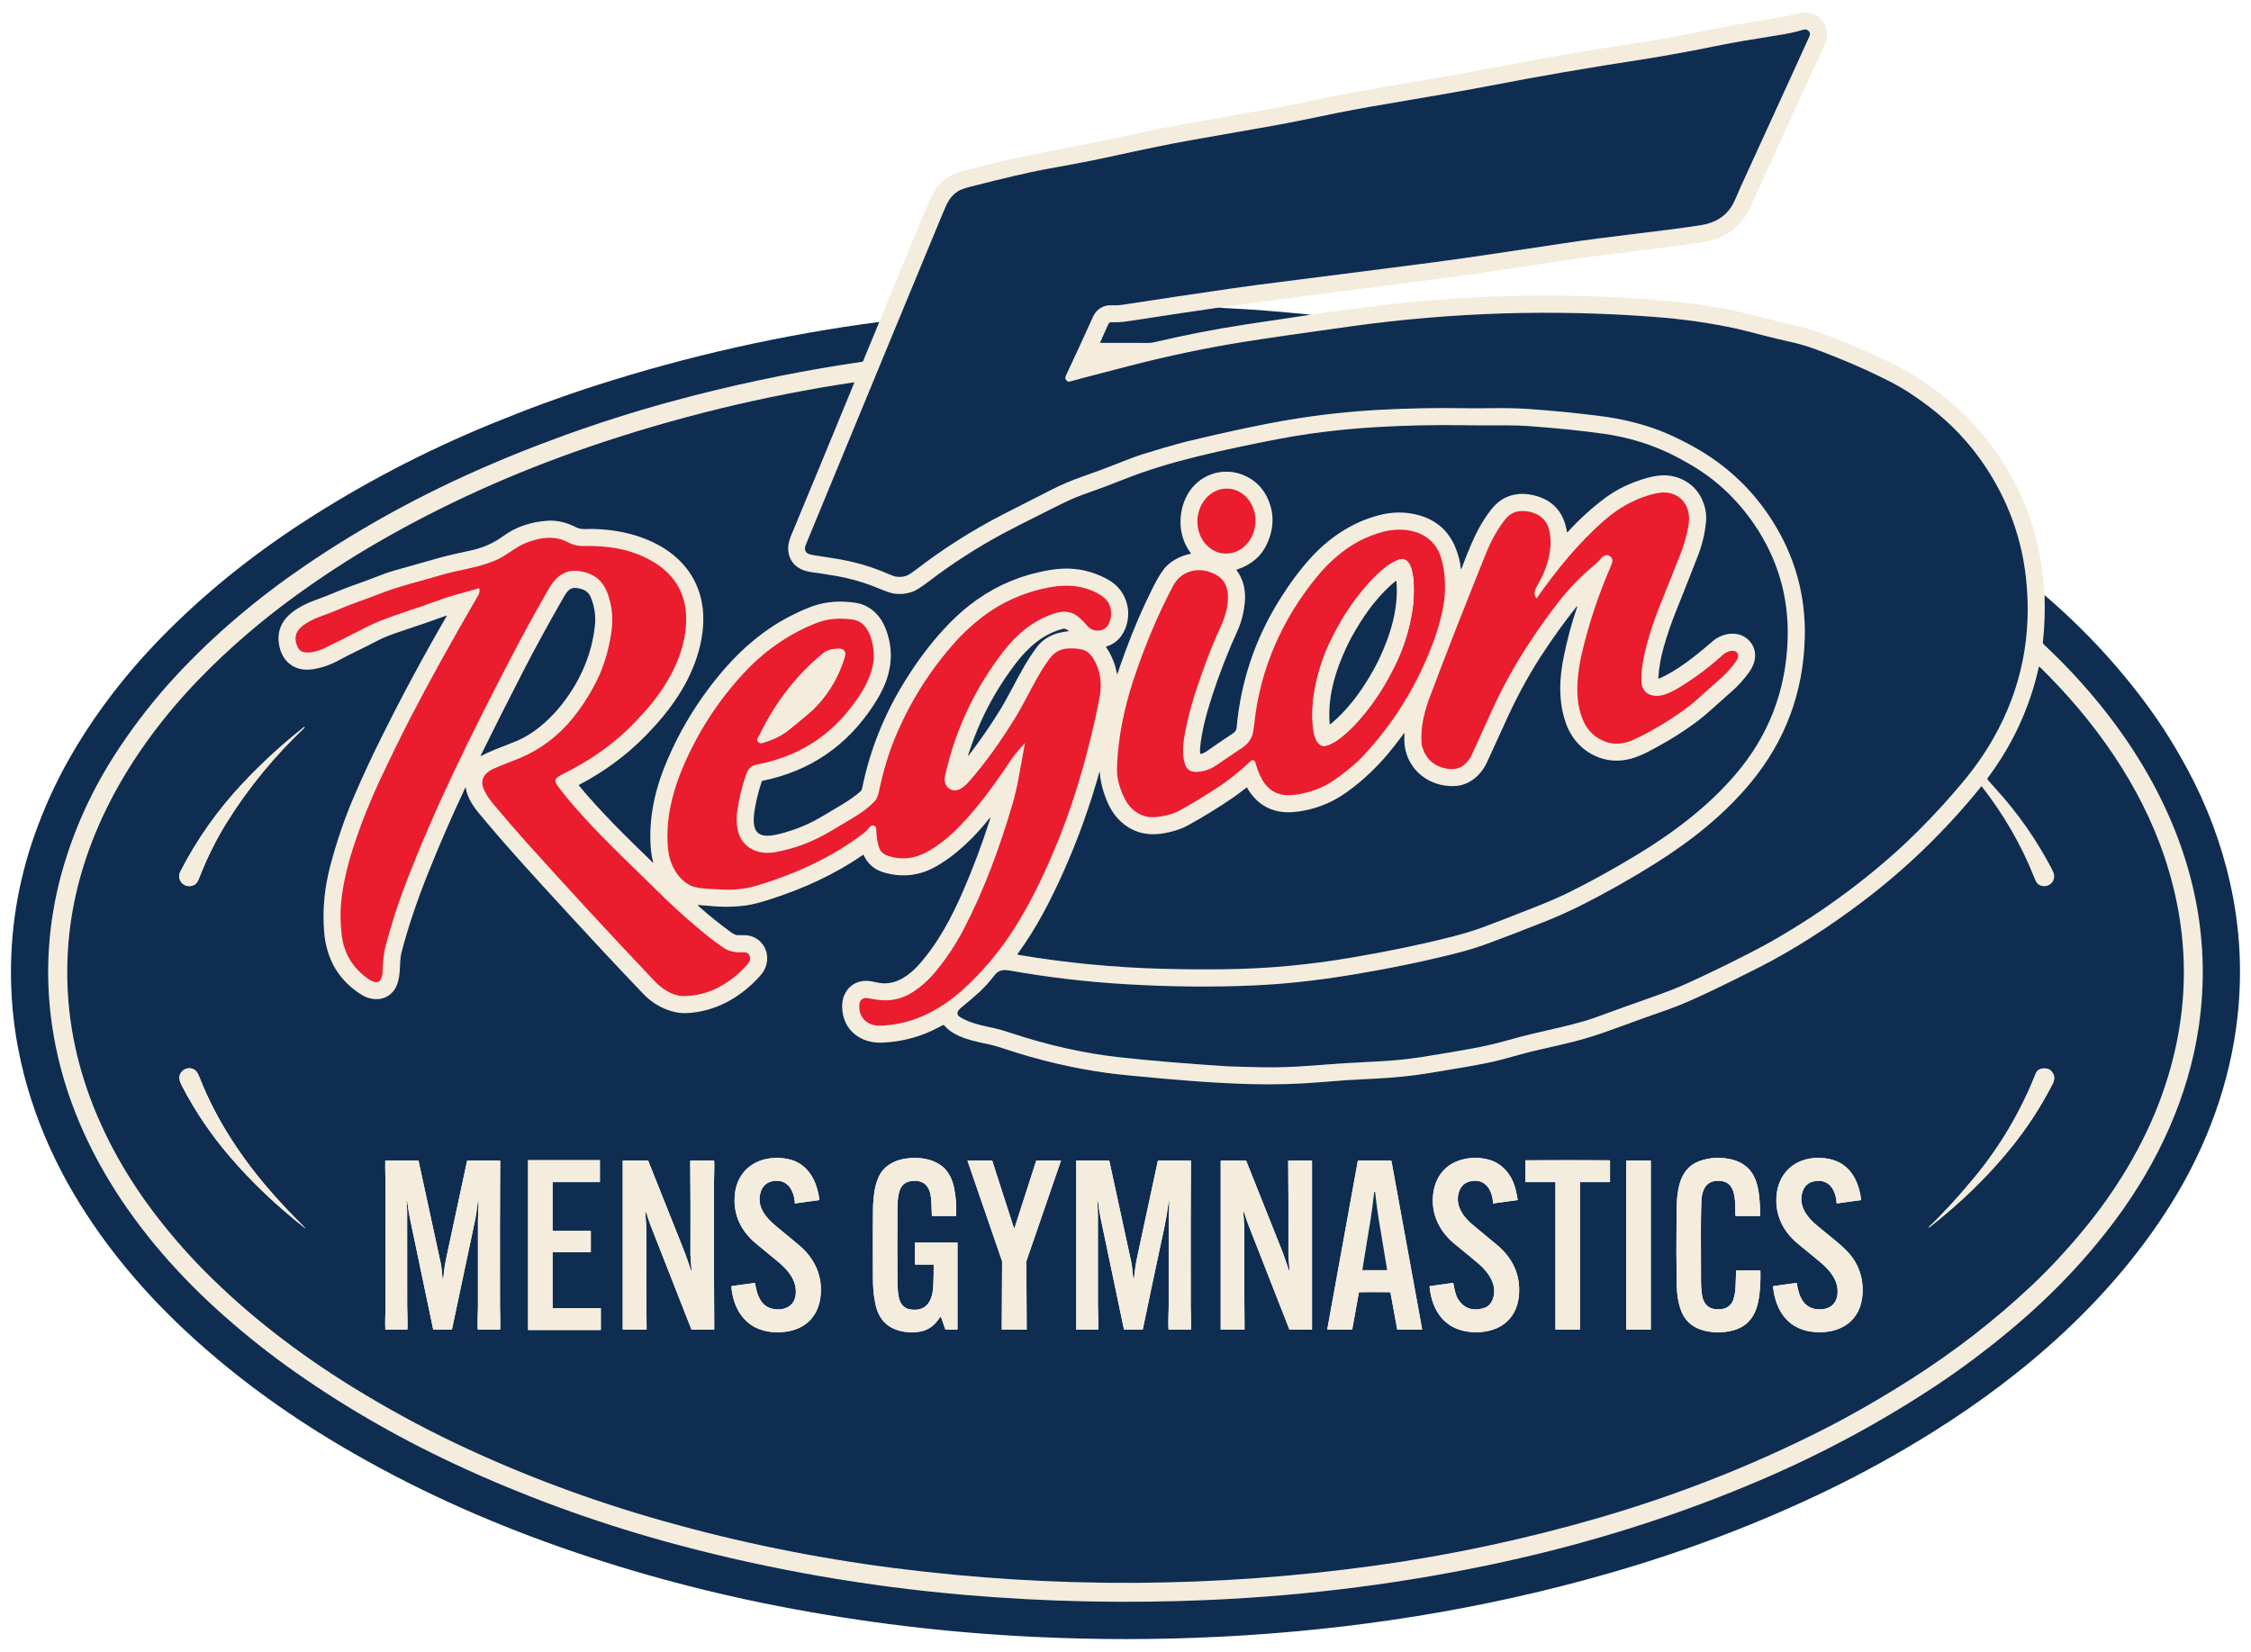 <?xml version="1.0" encoding="UTF-8"?>
<svg xmlns="http://www.w3.org/2000/svg" version="1.1" viewBox="0 0 1796 1318">
  <defs>
    <style>
      .cls-1 {
        fill: #ea1c2e;
      }

      .cls-2 {
        fill: #0e2d51;
      }

      .cls-3 {
        fill: #f4ecdc;
      }
    </style>
  </defs>
  <!-- Generator: Adobe Illustrator 28.6.0, SVG Export Plug-In . SVG Version: 1.2.0 Build 709)  -->
  <g>
    <g id="Layer_1">
      <g>
        <path class="cls-3" d="M688.19,288.64c-44.73,6.49-89.45,15.45-134.17,26.87-56.87,14.52-111.91,33.26-165.1,56.2-52.14,22.5-100.77,49.13-145.88,79.92-37.04,25.29-72.22,54.78-103,88.05-16.39,17.71-31.49,36.97-45.28,57.74-19.23,28.99-33.73,59.65-43.47,92.01-11.85,39.39-15.5,79.21-10.95,119.47,10.92,96.66,67.92,178.95,139.22,241.8,18.19,16.04,36.86,30.78,55.98,44.19,42.38,29.75,88.27,55.8,137.66,78.16,53.92,24.42,110.06,44.38,168.38,59.91,74.41,19.8,150.54,33.05,228.39,39.74,65.22,5.59,130.57,6.92,196.06,3.97,79.21-3.57,156.72-13.6,232.5-30.1,72.83-15.85,142.34-38.03,208.53-66.53,48.22-20.75,94.16-45.58,137.82-74.47,20.01-13.24,40.12-28.32,60.29-45.21,32.11-26.89,59.83-56.08,83.19-87.58,33.37-45,57.84-97.76,65.98-153.61,5.21-35.83,4.01-71.25-3.59-106.25-16.8-77.42-62.97-145.11-120.25-198.91-.42-.39-.63-.96-.57-1.53,1.34-12.11,1.8-24.65,1.39-37.6-.29-2.91-.57-6.05-.85-9.44-2.48-30.17-10.96-58.42-25.44-84.77-14.52-26.45-33.85-48.86-57.97-67.26-12.91-9.85-26.48-18.17-40.69-24.98-20.34-9.73-40.3-18.04-59.86-24.96-2.63-.93-8.24-2.37-16.82-4.32-6.79-1.55-12.4-2.9-16.85-4.05-11.34-2.95-17.36-4.5-18.05-4.66-20.93-4.84-40.84-8.13-59.69-9.88-79-7.31-158.36-6.07-238.07,3.71-17.08,2.1-34.15,4.37-51.18,6.82-17.75,2.63-35.49,5.3-53.22,8.01-23.16,3.53-46.75,8.13-70.8,13.79-1.89.45-3.57.73-5.77.73-14.36.01-27.02.01-37.96-.01-.23,0-.38-.24-.29-.45l6.56-14.64c.43-.95,1.16-1.42,2.21-1.4,4.54.09,8.46-.04,13.7-.86,24.12-3.75,48.17-7.36,72.19-10.84,7.08-1.05,14.1-2.03,21.06-2.95,44.93-5.94,94.6-12.38,149.02-19.31,21.35-2.72,56.25-7.81,104.69-15.27,6.71-1.04,13.32-1.98,19.82-2.82,15.99-2.07,37.53-4.77,64.61-8.1,8.11-1,17.54-2.34,28.28-4.02,14.63-2.29,25.87-9.62,33.69-22.02,1.45-2.29,2.95-5.24,4.48-8.85,2.16-5.09,3.46-8.12,3.91-9.1,29.05-63.54,46.93-102.49,53.65-116.87,3.73-7.98,2.62-15.07-3.34-21.27-2.44-2.54-5.76-4.11-9.97-4.7-2.05-.29-5.54.17-10.46,1.39-14.09,3.49-31.74,5.47-45.4,8.04-11.65,2.19-26.95,5.14-45.89,8.84-17.98,3.51-29.88,5.17-53.79,8.9-26.2,4.09-53.34,8.81-81.46,14.15-29.28,5.57-48.82,9.16-58.64,10.79-23.38,3.87-45.09,7.61-65.13,11.21-23.75,4.27-46.36,9.65-68.37,13.5-29.56,5.17-53.3,9.37-71.24,12.58-30.94,5.56-61.52,13.17-91.59,18.62-29.43,5.33-57.24,11.58-83.45,18.73-10.98,3-18.9,9.72-23.77,20.17-2.79,5.98-5.02,11.01-6.69,15.08-11.6,28.32-23.24,56.55-34.9,84.7l-12.97,31.43c-.07.17-.23.3-.42.33ZM1627.24,532.01c43.53,42.55,80.56,94.3,99.91,152.39,21.26,63.8,20.29,127.55-2.9,191.23-13.91,38.19-36.12,74.69-62.17,106.12-13.37,16.15-26.92,30.7-40.61,43.63-29.4,27.78-61.72,52.87-96.98,75.3-24.73,15.72-48.63,29.41-71.71,41.05-55.98,28.24-114.58,51.26-175.76,69.09-59.06,17.21-118.82,30.02-179.26,38.43-127.9,17.78-256,18.47-384.3,2.07-62.5-7.99-123.82-20.47-183.94-37.45-58.31-16.45-113.87-37.27-166.66-62.42-27.57-13.14-54.71-27.97-81.45-44.47-42.89-26.49-83.36-57.43-118.77-93.25-14.36-14.52-27.88-30.18-40.54-46.95-23.73-31.44-42.92-66.73-54.92-104.38-11.58-36.38-15.75-73.44-12.5-111.19,6.93-80.5,49.43-153.05,105.13-210.26,22.92-23.54,48.21-45.35,75.87-65.43,21.37-15.52,43.19-29.72,65.44-42.58,52.4-30.3,108.59-55.72,168.56-76.26,68.94-23.62,139.56-40.83,211.89-51.62.08-.01.14.07.11.15-20.37,49.54-37.28,90.46-50.73,122.75-5.77,13.83.72,26.45,15.75,28.48,6.87.93,11.22,1.67,18.7,2.89,12.23,1.99,24.15,5.41,35.72,10.24,5.61,2.34,9.55,3.69,11.83,4.05,5.32.83,10.5.29,15.53-1.62,2.69-1.02,6.93-3.75,12.74-8.18,18.21-13.91,37.85-26.57,58.9-37.97,5.07-2.75,17.37-9.02,36.91-18.82,7.83-3.93,13.44-6.66,16.85-8.2,4.36-1.98,10.18-4.22,17.45-6.73,6.42-2.21,14.67-5.33,24.77-9.36,19.36-7.74,39.62-13.71,59.59-18.58,19.72-4.81,41.33-9.45,64.82-13.92,24.66-4.69,50.84-7.84,78.54-9.45,22.63-1.32,44.86-1.81,66.72-1.48,10.25.15,21.44.19,33.53.11,7.61-.05,14.27.14,19.98.56,23.04,1.69,43.07,3.73,60.08,6.14,18.49,2.61,35.76,7.7,51.78,15.25,5.31,2.5,11.21,5.64,17.68,9.41,20.19,11.77,37.09,27.58,50.66,47.42,18.9,27.64,27.84,58.24,26.81,91.81-1.27,41.24-15.27,77.4-42,108.47-21.99,25.58-49.83,46.51-78.77,63.98-19.15,11.57-37.32,21.57-54.5,30.02-7.13,3.49-15.72,7.23-25.79,11.2-21.64,8.54-35.96,14.07-42.95,16.6-7.07,2.56-15.31,5.04-24.73,7.44-23.36,5.95-49.87,11.45-79.55,16.5-33.68,5.73-67.11,8.81-100.28,9.24-16.61.22-33.18.11-49.69-.34-39.41-1.05-78-4.79-115.78-11.2-.37-.06-.54-.5-.32-.8,14.47-19.72,25.93-41.68,36.67-65.75,11.35-25.43,20.86-51.86,28.54-79.3.16-.57.26-.56.3.03.53,7.29,2.33,14.71,5.42,22.29,2.79,6.85,6.33,12.34,10.64,16.48,9.17,8.81,20.31,12.25,33.44,10.3,8.2-1.21,15.29-3.47,21.27-6.77,11.7-6.45,23.41-13.65,35.11-21.6,3.28-2.23,6.99-5,11.12-8.31.17-.14.43-.09.54.1,6.25,10.91,15.12,17.28,26.61,19.12,5.53.89,12.15.53,19.86-1.06,11.87-2.45,22.72-7.17,32.55-14.16,14.07-9.99,26.69-22.13,37.84-36.42,3.81-4.88,6.58-8.53,8.3-10.96.27-.39.41-.34.4.13-.04,3.44-.21,6.65.21,9.8,2.61,19.78,19.81,33.05,39.86,32.22,4.95-.21,9.61-1.78,13.97-4.72,5.09-3.43,9.06-8.27,11.92-14.5,8.85-19.31,13.31-29.05,13.37-29.19,8.46-19.06,18.18-37.67,29.58-55.24,8.7-13.42,18.01-26.41,27.93-38.94,1.03-1.3,1.27-1.17.73.4-4.19,12.27-7.69,25.34-10.51,39.17-3.59,17.57-4.24,35.37,1.57,52.36,4.49,13.15,14.01,23.36,27.03,28.03,9.13,3.27,18.69,3.16,28.68-.33,6.53-2.28,11.24-4.98,18.94-9.19,9.51-5.2,18.91-11.16,28.21-17.89,4.3-3.11,9.42-7.37,15.36-12.77,3.63-3.3,8.64-7.76,15.02-13.37,4.58-4.03,8.95-8.91,13.12-14.64,5.23-7.18,7.02-16.43,1.13-23.95-7.6-9.68-21.66-8.24-30.43-.58-10.35,9.03-19.33,16.03-26.97,21.01-5.25,3.43-10.39,6.29-15.42,8.56-.37.16-.78-.12-.75-.51.51-8.28,2-16.68,4.48-25.21,2.83-9.73,5.91-18.73,9.24-27.01,6.29-15.67,12.19-30.6,17.7-44.76,3.68-9.47,5.91-18.89,6.68-28.29.45-5.44-.56-11.01-3.03-16.7-4.79-11.07-15.14-18.29-27.24-19.52-4.98-.51-10.82.2-17.53,2.13-12.46,3.58-23.37,8.84-32.7,15.78-10.63,7.91-20.6,16.98-29.92,27.24-.2.21-.56.11-.6-.18-2.43-15.7-11.15-25.41-26.19-29.12-9.14-2.26-17.37-1.34-24.7,2.77-4.15,2.33-8.29,6.45-12.4,12.35-3.96,5.67-7.39,11.61-10.3,17.82-3.31,7.07-6.78,15.51-10.42,25.34-.33.87-.54.85-.64-.08-.55-5.23-1.92-10.58-4.09-16.05-5.42-13.63-15.25-22.42-29.51-26.36-10.29-2.85-20.93-2.83-31.92.08-21.57,5.7-40.1,18.24-54.97,34.82-8.35,9.3-16.45,20.28-24.33,32.94-19.43,31.27-30.79,65.18-34.04,101.74-.16,1.85-1.19,3.4-3.08,4.64-7.13,4.69-14.26,9.56-21.41,14.59-.57.4-1.77.96-3.58,1.68-.48.19-1-.13-1.05-.64-.15-1.46-.19-2.54-.13-3.25,1.23-13.97,4.99-27.75,9.38-41.38,5.7-17.71,12.59-35.5,20.68-53.34,2.86-6.31,4.72-13.35,5.59-21.1,1.17-10.54-.96-19.47-6.4-26.79-.21-.29-.15-.48.18-.59,11.37-3.71,19.34-10.47,23.91-20.28,6.14-13.21,6.06-25.96-.23-38.23-3.8-7.41-9.52-12.85-17.16-16.32-17.24-7.84-37.13-1.17-46.18,15.47-7.69,14.14-7.31,33,2.91,46.23.16.2.04.5-.21.55-7.54,1.54-13.88,4.77-19.03,9.7-2.96,2.83-6.54,8.41-10.75,16.74-8.14,16.12-15.48,33.11-22.04,50.94-3.17,8.63-5.35,14.81-6.55,18.56-.1.31-.19.31-.26-.01-.79-3.54-1.31-5.69-1.54-6.44-1.67-5.39-4.05-10.38-7.15-14.96-.2-.29-.13-.48.2-.58,5.05-1.53,9.08-4.44,12.09-8.75,4.51-6.47,6.37-15.47,4.72-23.46-2.01-9.75-7.65-17.05-16.91-21.92-11.14-5.86-22.84-8.51-35.07-7.95-5.53.25-12.12,1.27-19.76,3.05-19.83,4.63-37.91,13.32-54.2,26.06-6.75,5.27-13.41,11.45-19.97,18.53-11.17,12.05-21.67,25.98-31.51,41.79-16.85,27.11-28.33,55.96-34.44,86.57-.11.57-.7,1.31-1.76,2.23-3.61,3.12-7.82,6.15-12.65,9.1-9.18,5.59-15.97,9.63-20.37,12.1-8.45,4.75-17.47,8.49-27.05,11.22-3.32.95-6.29,1.63-8.92,2.05-7.59,1.21-14.26.21-15.39-8.69-.35-2.81-.28-5.93.21-9.36,1.19-8.26,3.17-16.52,5.93-24.78.11-.33.34-.54.68-.61,37.93-7.71,67.56-27.97,88.87-60.77,3.45-5.32,6.18-10.29,8.17-14.92,6.75-15.65,7.06-31.1.93-46.32-4.09-10.15-12.29-18.16-23.25-19.92-12.15-1.97-23.47-1.18-33.92,2.35-5.01,1.69-11.12,4.36-18.32,8.01-19.95,10.1-37.83,25.03-52.74,42.21-20.6,23.75-36.64,49.98-48.09,78.71-8.48,21.27-12.88,44.31-10.56,67.01.29,2.78.86,5.73,1.72,8.85.04.14-.13.24-.24.14-21.47-20.68-40.96-39.82-58.91-61.33-.25-.3-.15-.75.19-.93,20.09-10.51,37.8-23.61,53.1-39.3,19.04-19.51,34.8-41,42.16-67.49,3.45-12.39,4.81-26.14,2.47-38.51-8.23-43.58-54.49-60.2-93.87-58.62-.61.02-1.7-.1-3.27-.36-1.01-.16-2.01-.49-3-1-7.78-3.97-15.25-5.75-22.43-5.34-13.85.79-25.89,4.93-36.1,12.4-7.13,5.22-15.13,8.87-24.01,10.95-4.57,1.07-9.97,2.28-16.19,3.61-3.9.83-9.24,2.23-16.01,4.18-2.69.77-12.87,3.66-30.57,8.66-4.19,1.19-9.92,3.22-17.18,6.09-9.32,3.7-19.78,6.91-28.74,10.82-4.33,1.89-10.44,4.28-18.33,7.15-7.63,2.78-17.05,7.86-22.13,13.93-4.75,5.67-6.65,12.21-5.72,19.61,1.81,14.34,11.96,23.21,26.64,21.15,6.87-.96,13.5-3.12,19.87-6.48,5.63-2.96,8.48-4.46,8.55-4.5,8.71-4.23,17.16-8.46,25.34-12.68,3.54-1.83,9.29-4.07,17.25-6.71,14.2-4.7,26.15-8.84,35.84-12.41.55-.21.68-.05.39.46-18.99,32.76-36.74,65.83-53.23,99.2-7.49,15.16-14.35,29.98-20.56,44.45-7.41,17.24-13.67,35.48-18.8,54.69-4.83,18.09-6.53,35.89-5.12,53.36,1.8,22.21,11.76,38.99,29.9,50.36,6.36,3.98,14.78,4.94,21.17.83,8.47-5.46,9.23-15.63,9.55-25.67.09-2.84.37-6.14,1.19-9.25,4.97-19.03,11.73-39.33,20.29-60.88,9.42-23.72,19.54-47.02,30.36-69.94.31-.66.52-.63.63.09,1.04,6.91,5.45,13.88,9.83,19.21,12.49,15.21,29.15,34.22,49.98,57,35.92,39.29,63.37,68.79,82.37,88.49,7.01,7.27,17.01,12.88,27.52,14.41,3.2.47,7.04.44,11.51-.08,21.4-2.48,39.89-13.82,53.96-29.84,3.32-3.77,5.06-8.09,5.23-12.94.34-9.84-6.97-18.3-16.97-18.94-1.16-.07-3.54-.11-7.15-.12-1.09,0-2.87-.91-5.33-2.7-8.57-6.25-17.05-13.09-25.43-20.5-.7-.62-.58-.89.35-.81,7.98.71,12.84,1.11,14.58,1.2,8.25.41,15.93.13,23.05-.86,4.87-.67,11.31-2.31,19.33-4.9,26.61-8.62,51.27-19.7,73.92-35.41.29-.2.51-.14.66.18,3.27,7.11,8.77,11.76,16.52,13.93,14.73,4.13,28.64,2.39,41.73-5.22,4.93-2.87,9.45-5.93,13.55-9.2,10.17-8.1,19.62-17.66,28.34-28.69.91-1.15,1.15-1.03.7.37-6.28,19.7-13.34,38.6-21.19,56.68-9.4,21.64-20.21,42.3-35.67,59.59-7.51,8.4-17.18,15.34-28.64,14.82-3.38-.15-7.67-1.48-10.83-1.83-12.83-1.41-21.86,7.86-21.69,20.44.24,18.46,14.47,29.57,32.29,28.71,16.3-.79,31.33-4.93,45.08-12.44.77-.42,1.82-.95,3.13-1.58.36-.17.66-.11.91.2,8.47,10.17,24.62,12.72,36.66,15.42,3.03.67,6.91,1.8,11.65,3.39,27.06,9.04,54.36,15.45,81.92,19.24,4.71.65,11.34,1.38,19.87,2.2,33.34,3.18,63.29,5.88,95.6,6.69,18.45.47,36.9-.07,55.32-1.62,9.49-.8,16.14-1.31,19.93-1.53,6.51-.37,14.79-.82,24.85-1.34,14.02-.73,27.49-2.06,42.26-4.49,10.63-1.75,20-3.33,28.11-4.74,12.92-2.25,22.44-4.2,28.55-5.86,9.89-2.7,19.71-5.54,29.72-7.81,13.38-3.04,22.64-5.2,27.75-6.49,10.47-2.64,21.93-6.38,34.14-10.88,16.24-5.99,30.12-10.96,41.61-14.93,8.57-2.95,21.11-8.41,37.64-16.36,9.99-4.81,21.36-10.44,34.13-16.91,28.31-14.35,55.27-31.9,80.92-51.1,36.05-27.01,68.34-58.19,96.87-93.57.08-.1.23-.1.31,0,17.73,22.7,31.74,47.01,42,72.94,1.03,2.62,2.02,4.29,2.95,5.02,5.59,4.37,13.9-.23,12.75-7.45-.19-1.15-.8-2.72-1.85-4.73-12.13-23.18-27-44.43-44.6-63.74-2.94-3.23-5.17-5.78-6.69-7.66-.21-.26-.21-.52,0-.79,20.15-26.86,33.82-56.49,41-88.91.09-.37.27-.43.54-.16ZM817.16,593.49c-3.11,3.73-7.09,7.83-10.01,12.18-14.26,21.35-29.38,42.52-47.22,59.27-4.08,3.83-8.88,7.61-14.4,11.34-11.68,7.9-23.13,10.97-36.44,6.88-2.67-.82-4.67-2.04-6-3.66-1.09-1.33-1.97-3.39-2.62-6.18-.87-3.67-1.32-7.69-1.36-12.06-.01-1.03-.57-1.79-1.68-2.28-2.44-1.08-3.49,1.12-5.41,3.2-.95,1.03-1.86,1.88-2.75,2.56-24.88,19.1-52.93,31.87-82.89,41.24-9.29,2.91-18.35,4.25-27.2,4-3.25-.09-7.97-.32-14.16-.69-6.29-.38-10.81-1.19-13.56-2.43-10.23-4.62-16.62-16.22-18.13-27-1.13-8.1-1.16-16.7-.07-25.82,1.59-13.37,5.41-27.21,11.47-41.5,11.82-27.92,27.93-52.91,48.3-74.98,15.75-17.06,34.17-30.35,55.64-39.33,5.65-2.36,10.81-3.78,15.48-4.25,5.21-.53,10.64-.38,16.29.43,8.22,1.19,12.74,8.31,14.86,15.9,2.06,7.35,2.43,14.21,1.1,20.58-2.32,11.1-7.66,20.22-14.66,29.99-19.07,26.6-45.11,43.03-78.1,49.28-4.88.93-6.91,3.7-8.55,8.46-3.24,9.46-5.55,19.23-6.93,29.33-.66,4.81-.55,9.39.33,13.73,3.02,14.88,15.85,20.79,30,18.31,14.95-2.63,29.28-7.96,42.99-16,14.01-8.22,22.67-13.48,25.95-15.77,4.18-2.93,7.69-5.93,10.52-8.99,1.9-2.04,2.72-4.73,3.33-7.67,3.31-15.94,7.6-30.25,12.86-42.91,11.91-28.7,28.26-54.53,49.03-77.5,3.82-4.23,8.44-8.69,13.87-13.38,17.92-15.5,38.57-25.3,61.92-29.37,12.8-2.23,25.59-1.1,37.05,5.2,4.33,2.39,7.22,5.05,8.67,7.99,2.64,5.37,2.52,10.99-.35,16.88-.47.95-1.25,1.87-2.36,2.75-2.95,2.32-7.07,2.51-10.47,1.19-1.63-.63-3.35-2.06-5.14-4.29-1.4-1.73-3.33-3.63-5.8-5.7-5.98-5-12.21-5.21-19.78-2.72-16.35,5.37-29.57,16.43-40.07,29.99-22.76,29.4-38.26,62.24-46.49,98.52-.12.52-.26,1.28-.41,2.29-1.14,7.51,6.05,12.7,12.54,8.94,2.26-1.31,4.48-3.2,6.67-5.67,12.49-14.17,24.94-31.35,37.32-51.53,9.09-14.82,16.85-33.22,27.21-46.87,3.79-4.99,8.42-7.48,14.43-7.86,3.87-.24,7.47-.02,10.81.66,3.82.78,6.96,3.18,9.42,7.21,6.29,10.27,7.16,20.69,4.89,32.28-4.99,25.48-11.33,50.38-19.01,74.7-7.96,25.2-18.01,50.23-30.17,75.11-4.67,9.55-10.04,19.34-16.12,29.37-12.31,20.27-27.08,38.09-44.27,53.46-18.68,16.71-40.72,27.59-65.58,28.17-10.28.25-17.66-7.08-16.21-17.62.28-2.01,1.4-3.41,3.36-4.2.91-.37,2.51-.33,4.79.12.54.11,2.12.38,4.74.83,10.69,1.83,20.53-.13,29.55-5.87,6.89-4.39,13.3-10.24,19.21-17.54,8.37-10.33,15.54-21.24,21.51-32.73,16.23-31.16,28.92-65.52,39.02-100.22,1.75-6,3.27-12.48,4.58-19.43,1.73-9.27,3.44-18.64,5.11-28.11.11-.63-.05-.7-.46-.21ZM393.6,613.46c6.94-3.23,19.59-7.54,26.99-11.18,16.08-7.91,29.7-19.57,40.85-34.99,7.5-10.37,13.3-20.4,17.41-30.1,4.6-10.87,7.68-22.63,9.24-35.26.92-7.46.4-15-1.55-22.63-3.3-12.92-9.23-20.93-23.42-23.43-12.12-2.13-19.73,4.31-25.4,14.2-11.39,19.91-21.24,37.89-29.56,53.92-32.8,63.25-60.68,119.18-84.58,181.48-6.07,15.81-11.33,32.15-15.8,48.99-1.96,7.38-2.3,14.8-2.61,22.31-.04.9-.39,2.25-1.06,4.05-2.14,5.78-8.38,1.74-11.52-.56-11.64-8.49-18.3-19.98-19.99-34.47-1.12-9.63-1.23-18.54-.34-26.75,1.42-13.05,4.54-27.06,9.35-42.03,6.03-18.77,13.52-37.64,22.46-56.59,8.43-17.88,16.25-33.82,23.48-47.81,14.47-28.03,32.5-60.59,54.05-97.69.93-1.6,1.21-3.32.85-5.15-.04-.21-.25-.35-.46-.29-4.83,1.34-10.9,3.03-18.22,5.06-5.07,1.41-11.05,3.39-17.94,5.96-13.17,4.9-28.07,9.29-42.03,14.76-4.16,1.63-8.37,3.56-12.63,5.77-7.52,3.91-18.26,9.3-32.23,16.17-4.94,2.43-14.95,5.44-19.42,1.88-.77-.62-1.43-1.48-1.96-2.58-3.31-6.83-2-12.55,3.93-17.17,3.32-2.59,8.94-5.55,13.14-7.04,5.57-1.98,10.61-3.93,15.11-5.84,4.68-1.99,9.72-3.97,15.11-5.93,6.75-2.44,12.37-4.47,20.31-7.55,13.47-5.22,30.28-9.27,40.81-12.39,7.42-2.19,12.74-3.64,15.96-4.34,12.87-2.81,24.4-4.87,35.49-10.08,5.31-2.49,11.58-7.37,16.18-10.01,4.84-2.79,10.3-4.83,16.38-6.11,7.77-1.63,15.18-1.24,22.1,2.15,3.16,1.55,5.39,2.74,9.46,3.27,1.31.17,3.04.24,5.19.2,8.72-.15,17.02.45,24.9,1.82,10.59,1.84,20.43,5.44,29.54,10.79,15.38,9.04,24.95,23.03,26.13,40.96,1.75,26.4-10.78,51.45-26.93,71.62-3.41,4.25-7.83,9.24-13.26,14.96-15.84,16.68-35.08,30.58-57.69,41.69-.7.35-2.03,1.11-3.98,2.29-2.59,1.57-2.98,3.66-1.17,6.29,4.05,5.88,10.59,13.83,19.64,23.87,9.17,10.17,20.03,21.39,32.6,33.65,20.94,20.43,32.17,31.39,33.67,32.85,11.01,10.75,22.84,21.19,35.48,31.31,3.65,2.91,7.7,5.86,12.17,8.84,3.93,2.63,9.21,3.7,15.83,3.22.53-.04,1.37.18,2.53.66.79.33,1.34.87,1.66,1.64,1.26,2.97.59,5.22-1.57,7.6-13.77,15.25-31.6,25.55-51.87,25.06-7.76-.19-16.37-5.79-21.79-11.5-37.85-39.94-72.76-77.76-104.71-113.48-6.19-6.91-14.29-16.32-24.31-28.22-3.26-3.88-5.72-7.63-7.39-11.26-3.67-7.98.17-13.49,7.39-16.86ZM384.01,603.17c-.57.31-.71.17-.42-.41,10.29-20.93,21.64-43.45,34.06-67.53,9.7-18.83,20.48-38.55,32.35-59.15,1.57-2.74,4.1-6.63,7.61-6.9,2.06-.15,4.38.2,6.97,1.07,3.23,1.07,5.5,3.2,6.8,6.38,2.99,7.33,4.08,14.8,3.29,22.43-2.38,23.06-11.58,43.86-25.62,62.1-4.02,5.23-8.49,10.09-13.4,14.58-8.07,7.38-16.25,12.71-24.55,15.99-13.42,5.31-20.53,7.91-27.1,11.43ZM852,503.76c-11.11,1.16-19.36,5.39-24.78,12.7-7.63,10.33-12.99,20.23-19.81,33.18-3.82,7.25-7.08,13.06-9.78,17.41-7.59,12.23-15.83,24.16-24.73,35.77-.56.73-.7.65-.43-.23,8.38-26.8,21.17-51.38,38.37-73.75,9.88-12.84,22.01-23.25,37.48-27.14.66-.17,1.43-.05,2.14.34l1.74.95c.76.41.69.67-.2.76ZM968.93,457.94c7.77,3.75,11.38,10.5,10.83,20.25-.39,7-2.15,13.93-5.29,20.78-5.49,11.98-10.46,24.25-14.91,36.78-6.42,18.08-12.09,35.96-14.86,53.91-1.06,6.94-1.34,15.02,1.39,21.52,3.09,7.35,13.75,4.58,19.11,2.44,1.83-.73,4.38-2.25,7.64-4.55,3.15-2.23,9.27-6.36,18.36-12.41,3.45-2.29,5.94-5.16,7.48-8.63.87-1.95,1.59-5.56,2.14-10.81,4.61-43.85,22.63-84.04,50.63-117.86,6.53-7.88,13.82-14.76,21.87-20.64,8.57-6.26,18.14-10.92,28.73-13.99,15.71-4.55,34.68-2.28,44.01,12.1,2.94,4.53,4.96,10.83,6.07,18.88,1.42,10.29,1.04,20.7-1.14,31.22-1.68,8.09-3.9,15.94-6.66,23.54-12.79,35.19-31.87,66.3-57.22,93.33-4.03,4.3-10.02,9.43-17.96,15.4-6.25,4.69-11.97,8.06-17.16,10.11-8.03,3.17-15.8,4.92-23.32,5.27-3.17.15-6.38-.39-9.61-1.6-10.51-3.94-14.71-15.04-17.54-24.87-.38-1.3-1.89-1.89-3.04-1.17-.33.2-.69.49-1.1.88-8.76,8.2-17.38,15.07-25.88,20.61-12.07,7.87-22.47,14.14-31.19,18.8-3.17,1.69-7.64,3.08-13.39,4.16-5.51,1.03-10.07.97-13.7-.18-6.18-1.96-10.99-5.76-14.43-11.41-2.64-4.33-4.77-9.57-6.38-15.7-1.03-3.94-1.4-8.74-1.11-14.4,1.2-23.12,5.83-45.31,13.07-67.19,8.62-26.01,19-51.31,31.73-75.23,2.83-5.32,7.01-8.97,12.55-10.95,6.88-2.45,13.83-1.53,20.29,1.59ZM955.39,414.6c.75-14.32,11.72-25.38,24.5-24.72,12.78.67,22.54,12.82,21.78,27.14-.75,14.32-11.72,25.38-24.5,24.72-12.78-.67-22.54-12.82-21.78-27.14ZM1225.79,477.24c.1.14.31.13.41,0,15.95-22.81,33.54-44.35,54.28-62.39,10.76-9.37,22.6-15.99,35.49-19.86,2.83-.85,5.74-1.46,8.74-1.84,12.93-1.64,23.02,7.5,22.96,20.64-.01,2.03-.17,3.96-.5,5.8-1.37,7.8-3.52,15.39-6.47,22.78-3.17,7.95-8.63,21.65-16.38,41.13-6.19,15.52-10.55,29.73-13.08,42.6-1.11,5.65-1.65,11.26-1.64,16.85.03,11.17,9.39,14.15,18.51,11.28,3.34-1.05,7.27-2.95,11.8-5.7,12.05-7.3,23.46-15.82,34.2-25.57,2.07-1.87,4.33-3.05,6.77-3.54,3.78-.75,6.59,1.21,5.78,5.32-.23,1.18-1.48,3.18-3.76,6.01-3.39,4.2-6.84,7.84-10.34,10.92-5.51,4.83-10.39,9.18-14.63,13.04-5.69,5.18-10.73,9.32-15.11,12.43-13.07,9.27-26.07,16.92-39,22.95-11.27,5.25-21.67,4.32-31.18-2.77-11.91-8.88-14.83-27.4-14.04-41.62.45-7.9,1.52-15.56,3.21-22.99,5.48-23.96,13.3-47.61,23.47-70.97,1.47-3.37,2.21-6.08-1.19-8.21-2.91-1.82-5.98,1.19-7.77,3.31-.94,1.12-2.24,2.37-3.89,3.75-11.19,9.39-21.05,19.59-29.58,30.62-7.67,9.93-15.39,20.79-23.15,32.61-10.92,16.63-20.72,34.42-29.42,53.36-7.79,16.99-13.15,28.81-16.08,35.42-.8,1.81-2.18,3.82-4.15,6.01-4.17,4.65-9.85,5.89-15.87,4.74-9.95-1.89-16.41-7.62-19.4-17.18-.65-2.07-.84-5.84-.59-11.33.38-8.38,2.56-17.87,6.54-28.47,12.77-33.96,27.77-72.31,45-115.03,4.19-10.38,9.28-19.36,15.29-26.96,3.21-4.05,7.27-6.25,12.19-6.58,4.33-.3,8.55.51,12.65,2.42,5.21,2.43,8.57,6.53,10.06,12.28,3.69,14.21-1.31,31-8.85,43.83-.75,1.29-1.34,2.42-1.77,3.39-1.31,3.03-1.27,5.13.5,7.51ZM751.75,171.37c1.93-4.64,3.34-7.81,4.23-9.5,1.97-3.78,4.62-6.79,7.96-9.03,1.92-1.29,5.55-2.62,10.89-3.98,26.87-6.85,46.5-11.42,58.9-13.72,17.7-3.28,33.03-5.93,48.9-9.41,30.14-6.62,52.25-11.16,66.36-13.62,14.74-2.58,37.23-6.55,67.45-11.9,6.43-1.14,12.97-2.39,19.64-3.75,27.75-5.65,37.58-7.83,56.51-11.14,11.65-2.05,31.37-5.43,59.12-10.15,23.72-4.03,51.22-9.49,66.83-12.34,18.01-3.3,38.41-6.82,61.2-10.56,3.75-.61,10.33-1.64,19.74-3.08,22.99-3.51,46.08-7.64,69.3-12.37,16.61-3.38,29.74-5.5,48.39-8.44,9.34-1.47,16.33-2.97,20.97-4.49,2.33-.76,4.11-.3,5.34,1.38.77,1.05.84,2.3.2,3.77-1.39,3.21-19.9,43.76-55.56,121.65-1.42,3.1-3.72,9.24-5.89,12.96-5.22,9-13.79,14.39-25.72,16.17-36.4,5.43-72.83,8.87-107.89,14.21-28.06,4.27-54.65,8.22-79.81,11.87-29.22,4.23-77.19,10.11-165.16,21.42-6.39.82-13,1.73-19.81,2.72-29.45,4.27-58.78,8.66-88.02,13.16-2.06.32-4.16.48-6.3.47-3.03-.01-5.66-.28-8.37.71-4.2,1.54-7.19,4.29-8.98,8.25-6.75,14.99-14.01,30.75-21.77,47.26-.79,1.68-.45,3.08,1.04,4.21.59.45,1.35.59,2.05.39,5.3-1.51,21.1-5.65,47.4-12.44,30.99-7.99,61.23-14.36,90.73-19.09,19.22-3.08,48.36-7.31,87.41-12.69,79.87-11.01,159.8-13.49,239.81-7.45,24.19,1.82,46.59,5.02,67.23,9.6,3.38.75,9.84,2.38,19.38,4.87,8.62,2.25,16.16,4.07,22.64,5.46,7.04,1.52,13.71,3.45,20,5.78,21.94,8.12,41.94,16.8,60.03,26.06,10.12,5.17,20.73,12.04,31.85,20.6,17.36,13.39,31.97,28.98,43.82,46.75,18.27,27.41,29.17,57.18,32.68,89.33,5,45.66-3.56,88.1-25.7,127.34-6.69,11.87-14.64,23.36-23.84,34.46-11.39,13.75-23.29,26.82-35.68,39.18-5.79,5.78-10.59,10.4-14.39,13.87-32.7,29.86-68.59,55.67-107.67,77.46-3.81,2.13-9.72,5.22-17.72,9.27-15.95,8.09-30.52,15.13-43.67,21.14-7.76,3.55-16.26,6.95-25.5,10.22-17.83,6.31-34.28,12.22-49.32,17.72-6.65,2.43-15.93,5.04-27.85,7.82-16.13,3.76-28.51,6.47-42.45,10.46-7.38,2.11-14.48,3.83-21.3,5.18-12.36,2.44-27.77,5.11-46.2,8-8.45,1.33-16.41,2.27-23.9,2.83-15.99,1.2-32.66,1.73-49.43,3-11.21.85-17.16,1.29-17.87,1.34-13.25.95-24.83,1.33-34.73,1.16-5.97-.11-10.91-.21-14.84-.31-8.58-.23-13.51-.38-14.8-.47-34.16-2.19-63.37-4.65-87.67-7.39-27.38-3.09-55.67-9.44-84.89-19.06-5.99-1.97-10.43-3.28-13.32-3.93-8.23-1.83-19.28-3.68-27.57-8.81-4.23-2.62-1.79-5.57.98-7.85,5.64-4.63,10.43-8.74,14.36-12.33,3.83-3.5,7.93-8.06,12.3-13.68,1.51-1.95,3.48-3.16,5.91-3.63,1.41-.27,3.57-.15,6.5.36,30.47,5.38,61.3,8.98,92.51,10.81,35.42,2.07,69.26,2.39,101.52.96,24.04-1.07,49.24-3.76,75.62-8.07,30.32-4.95,58.82-10.78,85.53-17.5,9.03-2.27,17.58-4.9,25.68-7.88,11.94-4.39,26.57-10.01,43.87-16.84,11.09-4.37,21.94-9.26,32.58-14.66,19.61-9.95,38.65-20.74,57.12-32.36,28.45-17.88,55.26-39.05,76.56-64.95,27.3-33.22,41.55-71.46,42.76-114.73.95-34.04-7.78-65.48-26.19-94.31-14.62-22.9-33.56-41.32-56.8-55.27-7.86-4.72-16.24-9.07-25.16-13.05-17.82-7.97-37.49-12.61-56.79-14.99-18.83-2.33-36.98-4.1-54.44-5.32-9.51-.67-19.92-.9-31.25-.7-7.63.13-14.3.14-20,.04-22.49-.39-45.08.01-67.8,1.2-24.16,1.27-48.12,3.88-71.92,7.83-21.91,3.64-49.21,9.41-81.91,17.3-4.43,1.07-10.85,2.83-19.28,5.3-12.49,3.65-21.01,6.35-25.57,8.11-6.81,2.64-13.61,5.29-20.41,7.95-2.83,1.11-9.1,3.38-18.8,6.83-8.94,3.17-16.97,6.57-24.1,10.19-23.72,12.05-36.98,18.81-39.79,20.26-24.66,12.77-47.8,27.52-69.44,44.25-3.49,2.7-6.26,4.31-8.33,4.84-2.33.59-4.71.7-7.14.31-1.34-.21-3.55-1-6.63-2.36-12.57-5.54-26.24-9.51-40.98-11.91-7.41-1.21-12.99-2.09-16.74-2.65-3.12-.46-5.14-.98-6.07-1.56-2.32-1.45-2.77-3.9-1.35-7.35,61.46-148.95,97.68-236.6,108.67-262.95Z"/>
        <path class="cls-2" d="M644.42,441.67c.93.58,2.95,1.1,6.07,1.56,3.75.56,9.33,1.44,16.74,2.65,14.74,2.4,28.41,6.37,40.98,11.91,3.08,1.36,5.29,2.15,6.63,2.36,2.43.39,4.81.28,7.14-.31,2.07-.53,4.84-2.14,8.33-4.84,21.63-16.73,44.78-31.48,69.44-44.25,2.81-1.45,16.07-8.21,39.79-20.26,7.12-3.62,15.15-7.02,24.1-10.19,9.7-3.45,15.97-5.72,18.8-6.83,6.8-2.66,13.6-5.31,20.41-7.95,4.55-1.76,13.07-4.46,25.57-8.11,8.43-2.47,14.85-4.23,19.28-5.3,32.7-7.89,60-13.66,81.91-17.3,23.8-3.95,47.76-6.56,71.92-7.83,22.72-1.19,45.31-1.59,67.8-1.2,5.7.1,12.37.09,20-.04,11.32-.2,21.73.03,31.25.7,17.46,1.22,35.61,2.99,54.44,5.32,19.3,2.38,38.97,7.02,56.79,14.99,8.91,3.98,17.29,8.33,25.16,13.05,23.25,13.95,42.18,32.38,56.8,55.27,18.4,28.84,27.14,60.27,26.19,94.31-1.21,43.27-15.46,81.51-42.76,114.73-21.29,25.91-48.11,47.07-76.56,64.95-18.47,11.61-37.51,22.41-57.12,32.36-10.63,5.4-21.48,10.29-32.58,14.66-17.3,6.83-31.93,12.45-43.87,16.84-8.09,2.98-16.64,5.61-25.68,7.88-26.71,6.72-55.21,12.55-85.53,17.5-26.38,4.31-51.58,7-75.62,8.07-32.27,1.43-66.11,1.11-101.52-.96-31.21-1.83-62.04-5.43-92.51-10.81-2.93-.51-5.09-.63-6.5-.36-2.43.47-4.4,1.68-5.91,3.63-4.37,5.62-8.47,10.18-12.3,13.68-3.93,3.59-8.72,7.7-14.36,12.33-2.77,2.28-5.21,5.23-.98,7.85,8.28,5.13,19.33,6.98,27.57,8.81,2.89.65,7.33,1.96,13.32,3.93,29.22,9.62,57.51,15.97,84.89,19.06,24.3,2.74,53.51,5.2,87.67,7.39,1.29.09,6.22.24,14.8.47,3.93.1,8.87.2,14.84.31,9.9.17,21.47-.21,34.73-1.16.71-.05,6.66-.49,17.87-1.34,16.77-1.27,33.44-1.8,49.43-3,7.48-.56,15.44-1.5,23.9-2.83,18.43-2.89,33.84-5.56,46.2-8,6.82-1.35,13.92-3.07,21.3-5.18,13.94-3.99,26.32-6.7,42.45-10.46,11.91-2.78,21.19-5.39,27.85-7.82,15.04-5.5,31.49-11.41,49.32-17.72,9.23-3.27,17.73-6.67,25.5-10.22,13.15-6.01,27.72-13.05,43.67-21.14,8-4.05,13.91-7.14,17.72-9.27,39.09-21.78,74.98-47.6,107.67-77.46,3.8-3.47,8.6-8.09,14.39-13.87,12.39-12.36,24.29-25.43,35.68-39.18,9.19-11.1,17.14-22.59,23.84-34.46,22.14-39.24,30.7-81.68,25.7-127.34-3.51-32.15-14.4-61.92-32.68-89.33-11.85-17.77-26.46-33.36-43.82-46.75-11.11-8.56-21.72-15.43-31.85-20.6-18.09-9.25-38.1-17.93-60.03-26.06-6.29-2.33-12.96-4.26-20-5.78-6.47-1.39-14.01-3.21-22.64-5.46-9.54-2.49-16-4.12-19.38-4.87-20.63-4.58-43.04-7.78-67.23-9.6-80.01-6.04-159.94-3.56-239.81,7.45-39.05,5.38-68.19,9.61-87.41,12.69-29.5,4.73-59.74,11.1-90.73,19.09-26.3,6.79-42.1,10.93-47.4,12.44-.7.2-1.46.06-2.05-.39-1.49-1.13-1.83-2.53-1.04-4.21,7.75-16.51,15.01-32.27,21.77-47.26,1.79-3.96,4.78-6.71,8.98-8.25,2.71-.99,5.34-.72,8.37-.71,2.14.01,4.24-.15,6.3-.47,29.24-4.5,58.57-8.89,88.02-13.16,6.81-.99,13.42-1.9,19.81-2.72,87.97-11.31,135.94-17.19,165.16-21.42,25.16-3.65,51.75-7.6,79.81-11.87,35.07-5.34,71.5-8.78,107.89-14.21,11.92-1.78,20.49-7.17,25.72-16.17,2.17-3.72,4.47-9.86,5.89-12.96,35.66-77.89,54.17-118.44,55.56-121.65.64-1.47.57-2.72-.2-3.77-1.23-1.68-3.01-2.14-5.34-1.38-4.64,1.52-11.63,3.02-20.97,4.49-18.65,2.94-31.78,5.06-48.39,8.44-23.22,4.73-46.31,8.86-69.3,12.37-9.41,1.44-15.99,2.47-19.74,3.08-22.8,3.74-43.19,7.26-61.2,10.56-15.6,2.85-43.11,8.31-66.83,12.34-27.76,4.72-47.47,8.1-59.12,10.15-18.93,3.31-28.77,5.49-56.51,11.14-6.67,1.36-13.21,2.61-19.64,3.75-30.22,5.35-52.7,9.32-67.45,11.9-14.1,2.46-36.22,7-66.36,13.62-15.87,3.48-31.2,6.13-48.9,9.41-12.4,2.3-32.04,6.87-58.9,13.72-5.34,1.36-8.97,2.69-10.89,3.98-3.34,2.24-5.99,5.25-7.96,9.03-.89,1.69-2.3,4.86-4.23,9.5-10.99,26.35-47.21,114-108.67,262.95-1.42,3.45-.97,5.9,1.35,7.35Z"/>
        <path class="cls-2" d="M886.56,257.14c-1.05-.02-1.78.45-2.21,1.4l-6.56,14.64c-.09.21.06.45.29.45,10.94.02,23.6.02,37.96.01,2.2,0,3.88-.28,5.77-.73,24.05-5.66,47.64-10.26,70.8-13.79,17.73-2.71,35.47-5.38,53.22-8.01-26.76-2.61-46.28-4.18-58.57-4.72-6.51-.29-11.44-.6-14.8-.95-24.02,3.48-48.07,7.09-72.19,10.84-5.24.82-9.16.95-13.7.86Z"/>
        <path class="cls-2" d="M1779.32,704.57c-7.11-31.54-18.41-61.72-33.93-90.54-9.71-18.05-20.08-34.62-31.1-49.7-23.8-32.59-51.45-62.4-82.98-89.44.41,12.95-.05,25.49-1.39,37.6-.06.57.15,1.14.57,1.53,57.27,53.79,103.44,121.49,120.25,198.91,7.6,35.01,8.8,70.43,3.59,106.25-8.13,55.84-32.61,108.6-65.98,153.61-23.36,31.5-51.08,60.69-83.19,87.58-20.17,16.89-40.28,31.97-60.29,45.21-43.66,28.89-89.6,53.71-137.82,74.47-66.19,28.5-135.7,50.67-208.53,66.53-75.79,16.49-153.3,26.53-232.5,30.1-65.49,2.95-130.83,1.62-196.06-3.97-77.85-6.69-153.99-19.93-228.39-39.74-58.32-15.53-114.46-35.5-168.38-59.91-49.39-22.36-95.28-48.41-137.66-78.16-19.12-13.41-37.79-28.15-55.98-44.19-71.31-62.84-128.3-145.13-139.22-241.8-4.55-40.26-.9-80.08,10.95-119.47,9.74-32.36,24.24-63.02,43.47-92.01,13.79-20.77,28.89-40.03,45.28-57.74,30.79-33.27,65.97-62.76,103-88.05,45.11-30.79,93.74-57.42,145.88-79.92,53.19-22.95,108.22-41.68,165.1-56.2,44.72-11.41,89.44-20.37,134.17-26.87.19-.03.35-.16.42-.33l12.97-31.43c-77.07,10.15-152.48,27.07-226.24,50.76-27.28,8.76-55.18,19.01-83.72,30.75-52.92,21.77-102.73,47.8-149.42,78.08-42.8,27.76-80.75,58.63-113.87,92.62-29.58,30.37-54.12,62.81-73.63,97.33-10.58,18.73-19.6,38.64-27.06,59.7-13.6,38.44-19.86,78.06-18.77,118.88,1.5,56.16,18.11,110.91,45.73,160.14,24.09,42.93,56.24,82.05,92.5,115.99,33.79,31.63,71.82,60.35,114.09,86.19,55.57,33.96,115.11,61.76,176.4,83.89,58.98,21.29,120.1,38.1,183.33,50.42,67.02,13.05,134.95,21.22,203.8,24.54,49.84,2.39,99.18,2.37,148.02-.06,106.47-5.3,211.33-21.85,313.28-51.33,60.03-17.35,117.2-39.12,171.48-65.3,28.56-13.76,56.53-29.21,83.95-46.32,75.12-46.91,143.93-107.38,190.95-182.82,28.26-45.34,47.13-96.42,52.9-149.53,3.89-35.84,1.9-71.25-5.99-106.22Z"/>
        <path class="cls-2" d="M1585.71,621.87c1.52,1.88,3.75,4.43,6.69,7.66,17.6,19.31,32.47,40.57,44.6,63.74,1.05,2.01,1.66,3.58,1.85,4.73,1.15,7.22-7.16,11.82-12.75,7.45-.93-.73-1.92-2.4-2.95-5.02-10.26-25.93-24.27-50.24-42-72.94-.08-.1-.23-.1-.31,0-28.54,35.38-60.82,66.57-96.87,93.57-25.65,19.2-52.61,36.75-80.92,51.1-12.76,6.47-24.14,12.1-34.13,16.91-16.52,7.95-29.07,13.41-37.64,16.36-11.49,3.97-25.37,8.94-41.61,14.93-12.21,4.5-23.67,8.24-34.14,10.88-5.11,1.29-14.36,3.45-27.75,6.49-10,2.27-19.82,5.11-29.72,7.81-6.11,1.66-15.62,3.61-28.55,5.86-8.1,1.41-17.47,2.99-28.11,4.74-14.77,2.43-28.24,3.76-42.26,4.49-10.05.52-18.33.97-24.85,1.34-3.79.22-10.44.73-19.93,1.53-18.42,1.55-36.87,2.09-55.32,1.62-32.31-.81-62.26-3.51-95.6-6.69-8.53-.82-15.16-1.55-19.87-2.2-27.56-3.79-54.86-10.2-81.92-19.24-4.74-1.59-8.62-2.72-11.65-3.39-12.04-2.7-28.19-5.25-36.66-15.42-.25-.31-.55-.37-.91-.2-1.31.63-2.36,1.16-3.13,1.58-13.75,7.51-28.78,11.65-45.08,12.44-17.81.86-32.05-10.24-32.29-28.71-.16-12.58,8.86-21.85,21.69-20.44,3.16.35,7.45,1.68,10.83,1.83,11.45.52,21.12-6.42,28.64-14.82,15.45-17.29,26.27-37.95,35.67-59.59,7.85-18.08,14.91-36.98,21.19-56.68.45-1.4.21-1.52-.7-.37-8.71,11.02-18.16,20.58-28.34,28.69-4.1,3.27-8.62,6.33-13.55,9.2-13.09,7.61-27,9.35-41.73,5.22-7.75-2.17-13.25-6.82-16.52-13.93-.15-.32-.37-.38-.66-.18-22.65,15.7-47.31,26.79-73.92,35.41-8.02,2.59-14.46,4.23-19.33,4.9-7.11.99-14.79,1.27-23.05.86-1.74-.09-6.6-.49-14.58-1.2-.93-.08-1.05.19-.35.81,8.37,7.41,16.85,14.25,25.43,20.5,2.46,1.79,4.24,2.69,5.33,2.7,3.61.01,5.99.05,7.15.12,10,.64,17.31,9.1,16.97,18.94-.17,4.85-1.91,9.17-5.23,12.94-14.07,16.01-32.56,27.36-53.96,29.84-4.47.52-8.31.55-11.51.08-10.5-1.53-20.5-7.14-27.52-14.41-18.99-19.7-46.45-49.2-82.37-88.49-20.83-22.79-37.49-41.79-49.98-57-4.38-5.33-8.79-12.3-9.83-19.21-.11-.72-.32-.75-.63-.09-10.81,22.92-20.93,46.22-30.36,69.94-8.56,21.55-15.32,41.85-20.29,60.88-.82,3.11-1.1,6.41-1.19,9.25-.32,10.03-1.08,20.2-9.55,25.67-6.39,4.11-14.81,3.15-21.17-.83-18.13-11.37-28.1-28.16-29.9-50.36-1.41-17.47.29-35.27,5.12-53.36,5.13-19.21,11.39-37.45,18.8-54.69,6.21-14.47,13.07-29.29,20.56-44.45,16.49-33.38,34.24-66.45,53.23-99.2.29-.51.16-.67-.39-.46-9.69,3.57-21.63,7.71-35.84,12.41-7.96,2.64-13.71,4.88-17.25,6.71-8.17,4.22-16.62,8.45-25.34,12.68-.07.04-2.92,1.54-8.55,4.5-6.37,3.36-13,5.52-19.87,6.48-14.67,2.05-24.83-6.81-26.64-21.15-.93-7.4.97-13.94,5.72-19.61,5.07-6.07,14.49-11.15,22.13-13.93,7.89-2.87,14-5.26,18.33-7.15,8.95-3.91,19.41-7.12,28.74-10.82,7.26-2.87,12.99-4.9,17.18-6.09,17.69-5,27.88-7.89,30.57-8.66,6.77-1.95,12.11-3.35,16.01-4.18,6.22-1.33,11.62-2.54,16.19-3.61,8.87-2.08,16.87-5.73,24.01-10.95,10.21-7.47,22.25-11.61,36.1-12.4,7.17-.41,14.64,1.37,22.43,5.34.99.51,1.99.84,3,1,1.57.26,2.66.38,3.27.36,39.38-1.58,85.64,15.04,93.87,58.62,2.34,12.37.98,26.12-2.47,38.51-7.36,26.49-23.12,47.97-42.16,67.49-15.3,15.69-33.01,28.79-53.1,39.3-.34.18-.44.63-.19.93,17.95,21.52,37.44,40.65,58.91,61.33.11.1.28,0,.24-.14-.86-3.12-1.43-6.07-1.72-8.85-2.32-22.7,2.08-45.73,10.56-67.01,11.45-28.73,27.49-54.96,48.09-78.71,14.91-17.18,32.79-32.11,52.74-42.21,7.2-3.65,13.31-6.32,18.32-8.01,10.45-3.53,21.77-4.32,33.92-2.35,10.95,1.76,19.15,9.77,23.25,19.92,6.13,15.22,5.82,30.67-.93,46.32-1.99,4.63-4.72,9.6-8.17,14.92-21.31,32.81-50.94,53.06-88.87,60.77-.34.07-.57.28-.68.61-2.76,8.25-4.74,16.51-5.93,24.78-.49,3.43-.56,6.55-.21,9.36,1.13,8.9,7.8,9.9,15.39,8.69,2.63-.42,5.6-1.1,8.92-2.05,9.57-2.73,18.59-6.47,27.05-11.22,4.4-2.47,11.19-6.51,20.37-12.1,4.83-2.95,9.04-5.98,12.65-9.1,1.06-.92,1.65-1.66,1.76-2.23,6.11-30.61,17.58-59.46,34.44-86.57,9.83-15.81,20.33-29.74,31.51-41.79,6.56-7.08,13.22-13.26,19.97-18.53,16.29-12.73,34.37-21.42,54.2-26.06,7.64-1.78,14.23-2.8,19.76-3.05,12.23-.56,23.93,2.09,35.07,7.95,9.26,4.87,14.9,12.17,16.91,21.92,1.65,7.98-.21,16.98-4.72,23.46-3.01,4.31-7.04,7.22-12.09,8.75-.33.1-.4.29-.2.58,3.1,4.58,5.48,9.57,7.15,14.96.23.75.75,2.9,1.54,6.44.07.32.16.32.26.01,1.2-3.75,3.38-9.93,6.55-18.56,6.55-17.83,13.89-34.82,22.04-50.94,4.21-8.33,7.79-13.91,10.75-16.74,5.15-4.93,11.49-8.16,19.03-9.7.25-.05.37-.35.21-.55-10.22-13.23-10.6-32.09-2.91-46.23,9.05-16.64,28.94-23.32,46.18-15.47,7.64,3.47,13.36,8.91,17.16,16.32,6.29,12.27,6.37,25.02.23,38.23-4.56,9.81-12.53,16.57-23.91,20.28-.33.11-.39.3-.18.59,5.44,7.31,7.57,16.24,6.4,26.79-.87,7.75-2.73,14.79-5.59,21.1-8.09,17.84-14.98,35.63-20.68,53.34-4.39,13.63-8.15,27.41-9.38,41.38-.06.71-.02,1.79.13,3.25.05.51.57.83,1.05.64,1.81-.72,3.01-1.28,3.58-1.68,7.15-5.03,14.28-9.9,21.41-14.59,1.89-1.24,2.92-2.79,3.08-4.64,3.25-36.56,14.6-70.48,34.04-101.74,7.87-12.65,15.97-23.64,24.33-32.94,14.87-16.57,33.4-29.12,54.97-34.82,10.98-2.91,21.62-2.93,31.92-.08,14.25,3.94,24.09,12.72,29.51,26.36,2.17,5.47,3.54,10.82,4.09,16.05.1.93.31.95.64.08,3.64-9.82,7.11-18.26,10.42-25.34,2.91-6.21,6.34-12.15,10.3-17.82,4.11-5.9,8.25-10.02,12.4-12.35,7.32-4.11,15.55-5.03,24.7-2.77,15.03,3.71,23.76,13.41,26.19,29.12.04.29.4.39.6.18,9.31-10.25,19.28-19.32,29.92-27.24,9.33-6.94,20.23-12.2,32.7-15.78,6.71-1.93,12.55-2.64,17.53-2.13,12.09,1.23,22.45,8.45,27.24,19.52,2.47,5.69,3.48,11.26,3.03,16.7-.77,9.39-3,18.81-6.68,28.29-5.51,14.16-11.41,29.09-17.7,44.76-3.33,8.27-6.41,17.27-9.24,27.01-2.48,8.52-3.97,16.92-4.48,25.21-.03.39.38.67.75.51,5.03-2.27,10.17-5.13,15.42-8.56,7.63-4.98,16.61-11.98,26.97-21.01,8.77-7.66,22.83-9.1,30.43.58,5.89,7.51,4.1,16.76-1.13,23.95-4.17,5.73-8.54,10.61-13.12,14.64-6.38,5.61-11.39,10.07-15.02,13.37-5.94,5.4-11.06,9.66-15.36,12.77-9.29,6.73-18.69,12.69-28.21,17.89-7.7,4.21-12.41,6.91-18.94,9.19-9.98,3.49-19.54,3.6-28.68.33-13.01-4.67-22.54-14.87-27.03-28.03-5.81-16.99-5.16-34.79-1.57-52.36,2.82-13.83,6.32-26.9,10.51-39.17.54-1.57.3-1.7-.73-.4-9.91,12.53-19.22,25.52-27.93,38.94-11.39,17.57-21.11,36.18-29.58,55.24-.06.14-4.52,9.87-13.37,29.19-2.86,6.23-6.83,11.07-11.92,14.5-4.36,2.94-9.02,4.51-13.97,4.72-20.04.83-37.25-12.43-39.86-32.22-.42-3.15-.25-6.36-.21-9.8.01-.47-.13-.52-.4-.13-1.72,2.43-4.49,6.08-8.3,10.96-11.15,14.29-23.77,26.43-37.84,36.42-9.83,6.99-20.67,11.71-32.55,14.16-7.71,1.59-14.33,1.95-19.86,1.06-11.48-1.84-20.35-8.21-26.61-19.12-.11-.19-.37-.24-.54-.1-4.13,3.31-7.84,6.08-11.12,8.31-11.7,7.95-23.41,15.15-35.11,21.6-5.98,3.3-13.07,5.56-21.27,6.77-13.12,1.95-24.27-1.49-33.44-10.3-4.31-4.14-7.85-9.63-10.64-16.48-3.09-7.57-4.89-14.99-5.42-22.29-.04-.59-.14-.6-.3-.03-7.67,27.44-17.18,53.87-28.54,79.3-10.74,24.07-22.2,46.02-36.67,65.75-.22.3-.05.74.32.8,37.78,6.41,76.37,10.15,115.78,11.2,16.51.45,33.08.56,49.69.34,33.18-.43,66.61-3.51,100.28-9.24,29.68-5.05,56.19-10.55,79.55-16.5,9.41-2.4,17.65-4.88,24.73-7.44,6.99-2.53,21.31-8.06,42.95-16.6,10.06-3.97,18.65-7.71,25.79-11.2,17.18-8.44,35.35-18.44,54.5-30.02,28.94-17.47,56.78-38.41,78.77-63.98,26.73-31.08,40.73-67.24,42-108.47,1.03-33.57-7.9-64.17-26.81-91.81-13.57-19.84-30.47-35.65-50.66-47.42-6.47-3.77-12.37-6.91-17.68-9.41-16.02-7.55-33.29-12.64-51.78-15.25-17.01-2.41-37.05-4.45-60.08-6.14-5.71-.42-12.37-.61-19.98-.56-12.09.08-23.28.04-33.53-.11-21.85-.33-44.09.16-66.72,1.48-27.7,1.61-53.88,4.76-78.54,9.45-23.5,4.47-45.1,9.11-64.82,13.92-19.97,4.87-40.23,10.84-59.59,18.58-10.09,4.03-18.34,7.15-24.77,9.36-7.27,2.51-13.09,4.75-17.45,6.73-3.41,1.54-9.02,4.27-16.85,8.2-19.53,9.8-31.84,16.07-36.91,18.82-21.05,11.4-40.69,24.06-58.9,37.97-5.81,4.43-10.05,7.16-12.74,8.18-5.03,1.91-10.21,2.45-15.53,1.62-2.28-.36-6.22-1.71-11.83-4.05-11.57-4.83-23.49-8.25-35.72-10.24-7.48-1.22-11.83-1.96-18.7-2.89-15.03-2.03-21.53-14.64-15.75-28.48,13.45-32.29,30.36-73.21,50.73-122.75.03-.08-.03-.16-.11-.15-72.33,10.79-142.95,28.01-211.89,51.62-59.96,20.53-116.16,45.96-168.56,76.26-22.25,12.86-44.06,27.06-65.44,42.58-27.66,20.08-52.95,41.9-75.87,65.43-55.7,57.21-98.2,129.76-105.13,210.26-3.25,37.75.92,74.81,12.5,111.19,12,37.66,31.2,72.95,54.92,104.38,12.66,16.77,26.18,32.43,40.54,46.95,35.41,35.82,75.88,66.77,118.77,93.25,26.74,16.5,53.88,31.33,81.45,44.47,52.79,25.16,108.34,45.97,166.66,62.42,60.12,16.97,121.44,29.46,183.94,37.45,128.3,16.4,256.4,15.71,384.3-2.07,60.44-8.41,120.2-21.21,179.26-38.43,61.18-17.82,119.78-40.85,175.76-69.09,23.08-11.64,46.98-25.33,71.71-41.05,35.26-22.43,67.59-47.52,96.98-75.3,13.69-12.93,27.24-27.48,40.61-43.63,26.06-31.44,48.26-67.94,62.17-106.12,23.2-63.68,24.17-127.43,2.9-191.23-19.35-58.08-56.38-109.84-99.91-152.39-.27-.27-.45-.21-.54.16-7.18,32.42-20.84,62.05-41,88.91-.2.27-.2.53,0,.79ZM143.97,695.4c13.15-25.71,29.88-49.32,50.18-70.86,15.29-16.21,31.46-31,48.49-44.34.02-.01.04-.02.06-.01l.25.12c.15.07.17.16.05.27-23.99,22.76-44.49,47.7-61.5,74.84-8.63,13.75-16.07,28.62-22.33,44.57-1.17,3-2.29,4.86-3.36,5.58-7.09,4.82-15.77-2.48-11.84-10.17ZM243.65,980.16s-.07.03-.1.01c-22.58-17.7-42.59-36.72-60.05-57.04-15.05-17.5-27.81-36.34-38.26-56.5-1.53-2.95-2.25-5.24-2.15-6.85.38-6.17,7.88-9.5,12.71-5.7,1.13.89,2.28,2.83,3.45,5.8,13.6,34.7,34.7,66.14,59.61,94.15,6.5,7.31,14.76,15.99,24.79,26.05.03.03.03.07,0,.09ZM399.09,1060.6c-.01.32-.18.48-.5.48h-16.91c-.31,0-.48-.16-.49-.47-.15-3.01-.17-5.97-.07-8.9.16-4.77.24-7.7.24-8.77.02-22.79.02-45.57,0-68.37,0-5.66.45-10.55.48-15.71,0-.13-.1-.24-.23-.26-.13,0-.25.07-.28.2-.21.87-.6,3.65-1.15,8.33-.23,1.89-.71,4.59-1.46,8.11-6.02,28.45-12.04,56.92-18.07,85.42-.06.28-.23.42-.52.42h-14.04c-.23,0-.44-.17-.49-.4-6.17-29.5-12.33-58.87-18.46-88.13-.71-3.38-1.46-8.02-2.24-13.93-.01-.06-.04-.09-.11-.09h-.3c-.15,0-.21.07-.19.22.37,3.71.55,6.24.55,7.61.02,25.36.03,50.71.03,76.07,0,1.14.08,4.24.23,9.29.09,3.13.08,6.09-.04,8.89-.01.31-.18.47-.49.47h-16.53c-.39,0-.59-.19-.61-.58-.13-3.03-.14-5.96-.05-8.79.15-4.67.23-7.6.23-8.78.01-20.78.01-52.33.01-94.65,0-7.6-.39-14.61-.24-21.95,0-.15.13-.28.28-.28h25.7c.35,0,.56.17.63.51,6.79,31.19,12.64,58.21,17.57,81.08.55,2.55,1.07,6.83,1.55,12.84,0,.07.03.12.09.15.1.05.19.07.27.05.07,0,.12-.06.13-.14.6-5.55,1.22-10.92,2.41-16.47,2.93-13.76,8.47-39.58,16.61-77.46.08-.37.31-.56.69-.56h25.28c.33,0,.5.17.49.5-.22,30.47-.27,68.99-.16,115.56,0,.78.07,3.93.2,9.45.07,3.33.07,6.35-.02,9.05ZM479.38,1061.02c0,.17-.14.31-.31.31h-57.44c-.17,0-.31-.14-.31-.31v-134.91c.01-.17.15-.31.32-.31h56.69c.17,0,.31.14.31.31v16.88c0,.17-.14.31-.31.31h-37.14c-.17,0-.31.14-.31.31v38.13c-.01.17.13.31.3.31h29.9c.17.01.31.15.31.32v16.63c-.01.17-.15.31-.32.31h-29.89c-.17,0-.31.14-.31.31v43.89c0,.17.14.31.31.31h37.89c.17,0,.31.14.31.31v16.88ZM569.88,1060.58c0,.33-.17.5-.5.5h-17.15c-.33,0-.55-.15-.67-.45-7.58-19.23-18.33-46.64-32.25-82.21-1.5-3.84-2.74-7.51-3.71-11.02-.07-.24-.21-.3-.43-.19-.13.07-.19.2-.19.39.01,1.52.13,3.74.37,6.67.23,2.85.35,5.07.34,6.67-.12,36.48-.05,63.01.22,79.62.01.35-.16.52-.51.52h-18.15c-.26,0-.39-.13-.39-.39v-134.14c0-.34.17-.51.52-.51h19.23c.33,0,.55.15.67.45,9.3,23.34,18.59,46.67,27.89,70,2.22,5.55,3.92,10.74,6.09,17.07.05.13.13.17.26.14.09-.02.16-.08.21-.17.03-.05.05-.12.04-.21-.6-7.08-.9-11.16-.89-12.25.13-26.58.07-51.42-.18-74.54,0-.33.16-.49.49-.49h18.16c.31,0,.47.15.48.45.24,5.4-.12,11.95-.13,16.05-.11,57.02-.05,96.37.18,118.04ZM654.9,1032.13c-1.28,19.95-14.44,30.6-33.42,30.99-12.32.25-23.28-3.83-30.47-14.1-4.17-5.96-6.65-13.33-7.46-22.11-.03-.39.15-.62.54-.67l17.74-2.43c.37-.05.59.11.65.48,1.58,10.16,5.32,19.64,16.52,20.52,4.37.34,7.97-.51,10.8-2.55,3.39-2.45,5.12-6.2,5.19-11.25.14-10.55-7.2-18.44-14.98-24.8-9.33-7.63-15.13-12.41-17.4-14.36-11.39-9.78-16.9-21.57-16.52-35.38.16-5.89,1.38-11.07,3.67-15.54,7.41-14.52,23.83-19.16,38.95-16.02,5.73,1.19,10.55,3.79,14.47,7.81,6.58,6.73,9.14,15.13,10.57,24.39.04.29-.16.56-.45.6l-18.83,2.58c-.21.03-.33-.05-.37-.26-.02-.13-.01-.25.02-.36.03-.1.04-.2.03-.3-.76-9.19-5.53-18.2-16.23-17.02-5.73.63-9.42,3.64-11.08,9.05-3.42,11.07,4.02,20.19,11.94,26.72.25.21,6.33,5.23,18.22,15.06,11.93,9.86,18.91,23.22,17.89,38.96ZM763.95,1060.58c0,.33-.17.5-.5.5h-8.55c-.37,0-.62-.18-.75-.54l-3.36-9.62c-.12-.33-.3-.37-.54-.11-.28.29-.95,1.19-2.01,2.72-3.93,5.61-9.69,8.82-16.54,9.41-3.89.33-7.39.24-10.5-.27-12.39-2.05-19.93-9.27-22.62-21.65-.75-3.43-1.31-7.07-1.68-10.92-.25-2.57-.39-6.25-.41-11.04-.11-26.8-.08-45.04.09-54.73.08-4.67.47-9.25,1.16-13.74.62-4.05,1.75-7.9,3.4-11.54,4.16-9.22,13.82-13.98,24.01-14.82,8.73-.72,17.38.36,24.66,5.08,6.32,4.11,9.72,10.62,11.38,18.35,1.45,6.76,2.02,14.16,1.73,22.2-.01.31-.18.47-.49.47h-18.42c-.32,0-.49-.16-.5-.48-.18-4.17-.31-7.58-.38-10.25-.28-9.37-3.1-17.99-14.68-17.29-5.32.33-8.83,2.82-10.53,7.49-1.23,3.41-1.86,8.16-1.89,14.27-.11,24.68-.1,44.41.02,59.2.04,4.59.41,8.63,1.11,12.14.91,4.55,3.79,8.49,8.62,9.41,3.77.72,7.03.49,9.78-.7,7.11-3.07,8.78-11.26,9.09-18.28.27-6.31.38-11.8.31-16.47-.01-.19-.1-.28-.28-.28h-14.22c-.33,0-.5-.17-.5-.5v-16.76c0-.14.11-.25.25-.25h33.51c.14,0,.25.11.25.25v68.78ZM819.17,1060.61c0,.29-.15.44-.44.44-3.19.02-6.36.03-9.51.03s-6.33-.01-9.51-.03c-.3,0-.44-.15-.44-.44l.27-53.96c0-.14-.02-.28-.07-.42l-27.53-79.91c-.05-.13.05-.28.2-.28h19.09c.22,0,.42.15.49.37,8.3,25.81,14,43.51,17.09,53.1.1.29.23.43.4.43s.3-.14.39-.43c3.09-9.59,8.79-27.3,17.09-53.1.07-.22.26-.37.49-.37h19.09c.15,0,.25.14.2.28l-27.53,79.91c-.05.14-.07.28-.07.42l.28,53.96ZM950.2,1060.59c-.01.33-.18.49-.5.49h-16.9c-.31,0-.48-.16-.49-.47-.14-3.02-.16-5.99-.07-8.9.16-4.75.24-7.67.24-8.76.02-23.4.02-46.78,0-70.17,0-3.86.42-7.6.44-10.83.03-5.19-.28-5.21-.91-.04-.65,5.29-1.63,11.01-2.95,17.18-7.51,35.15-13.25,62.29-17.2,81.43-.07.37-.3.56-.68.56h-13.85c-.33,0-.53-.17-.6-.5-2.23-10.49-8.41-39.98-18.55-88.48-.66-3.15-1.38-7.67-2.16-13.56-.01-.06-.04-.09-.1-.09h-.31c-.15,0-.21.07-.2.21.38,3.99.57,7.2.57,9.65.01,16.62.02,41.11.02,73.46,0,4.94.44,12.71.2,18.83-.01.32-.17.48-.5.48h-16.6c-.27,0-.4-.13-.4-.4v-134.24c0-.27.13-.4.4-.4h25.68c.14,0,.26.1.29.24,7.57,34.88,13.39,61.72,17.46,80.54.53,2.41,1.1,6.97,1.71,13.68.01.05.03.08.08.11.09.05.17.08.24.07.09-.01.15-.06.16-.16.61-5.54,1.23-10.92,2.42-16.46,3.01-14.09,8.54-39.92,16.61-77.46.08-.37.31-.56.69-.56h25.28c.33,0,.5.17.49.5-.21,30.42-.27,68.83-.17,115.23,0,.83.07,4.04.2,9.61.08,3.36.07,6.43-.02,9.21ZM1046.82,1060.68c0,.27-.13.4-.4.4h-17.15c-.29,0-.49-.14-.6-.41-4.25-10.78-14.97-38.14-32.17-82.08-1.35-3.46-2.41-6.5-3.18-9.12-1.01-3.45-1.39-3.38-1.16.21.1,1.47.23,3.39.39,5.76.17,2.57.26,4.5.25,5.77-.12,32.46-.05,58.91.2,79.36.01.34-.16.51-.5.51h-18.13c-.27,0-.4-.13-.4-.4v-134.24c0-.27.13-.4.4-.4h19.6c.15,0,.28.09.33.22,9.69,24.31,19.38,48.62,29.08,72.96.52,1.32,2.18,6.1,4.99,14.34.05.13.13.17.26.14.09-.02.16-.08.21-.17.03-.05.05-.12.04-.21-.6-7.11-.9-11.2-.89-12.25.1-29.01.04-53.85-.17-74.53-.01-.33.16-.5.49-.5h18.1c.27,0,.41.13.41.4v134.24ZM1134.26,1061.06h-19.1c-.19,0-.35-.13-.38-.31l-5.32-29.19c-.05-.27-.2-.4-.47-.41-1.97-.05-6.03-.08-12.16-.08-6.14.01-10.2.04-12.17.09-.27,0-.42.15-.47.41l-5.29,29.2c-.03.18-.19.31-.38.31l-19.1.02c-.24,0-.43-.22-.39-.46l24.29-133.99c.06-.33.26-.5.59-.51,4.28-.06,8.56-.09,12.87-.1,4.3,0,8.59.03,12.86.09.33.01.53.17.59.5l24.44,133.97c.04.24-.14.46-.39.46ZM1211.95,1033.31c-1.72,21.4-18.14,31.16-38.14,29.63-20.88-1.6-31.26-16.73-33.21-36.09-.03-.34.12-.53.46-.58l17.89-2.46c.37-.05.59.11.66.48,1.06,5.87,2.16,9.76,3.29,11.67,4.71,8,11.7,10.63,20.95,7.9,3.35-.99,5.74-3.34,7.15-7.03,4.11-10.73-2.92-21.23-11.19-28.31-3.73-3.2-10.02-8.4-18.87-15.61-11.3-9.21-18.21-21.61-17.74-36.35.52-16.29,9.59-28.63,25.81-31.8,6.06-1.19,12.07-1.04,18.04.43,12.01,2.97,19.7,12.93,22.41,24.75.65,2.84,1.12,5.23,1.41,7.17.05.35-.09.54-.44.59l-18.87,2.59c-.15.02-.28-.08-.31-.23-.02-.13-.02-.24-.01-.32.04-.19.06-.34.05-.38-.81-9.35-5.65-18.38-16.53-16.99-5.51.71-9.09,3.66-10.73,8.85-3.44,10.88,3.78,20.4,11.74,26.78,1.49,1.19,7.66,6.3,18.51,15.33,12.34,10.26,18.98,23.72,17.67,39.98ZM1284.57,943.05c0,.17-.08.25-.25.25h-23.51c-.13,0-.23.1-.23.22v117.11c0,.25-.13.39-.38.4-1.27.03-4.4.05-9.39.05s-8.13-.02-9.39-.05c-.26-.01-.38-.15-.38-.4v-117.11c0-.12-.1-.22-.23-.22h-23.51c-.17,0-.25-.08-.25-.25v-16.56c0-.39.19-.59.58-.6,2.25-.06,13.3-.09,33.18-.09s30.93.03,33.18.09c.39,0,.58.21.58.6v16.56ZM1317.12,1060.81c0,.15-.12.27-.27.27h-19.04c-.15,0-.27-.12-.27-.27v-134.49c0-.15.12-.27.27-.27h19.04c.15,0,.27.12.27.27v134.49ZM1403.65,1033.87c-1.63,12.57-6.38,23.22-19.41,27.31-6.34,1.99-13.07,2.49-20.18,1.48-10.49-1.5-18.72-6.34-22.72-16.71-2.24-5.84-3.43-13.06-3.58-21.66-.25-14.99-.27-34.57-.06-58.71.09-9.97,1.21-17.9,3.36-23.79,2.9-7.93,8.28-13.16,16.13-15.69,7.15-2.31,14.51-2.76,22.09-1.37,11.49,2.11,18.87,8.44,22.17,18.99,1.92,6.16,2.9,14.85,2.94,26.09,0,.33-.17.5-.5.5h-18.75c-.36,0-.54-.18-.53-.54.07-4.79-.04-8.77-.33-11.94-.87-9.62-4.23-16.6-15.65-15.43-8.03.83-10.84,8.32-11.07,15.39-.07,2.13-.15,4.24-.24,6.35-.27,6.77-.31,26.31-.13,58.6.02,4.1.33,7.88.93,11.34.92,5.28,4,9.67,9.68,10.53,6.97,1.05,13.33-1.04,15.4-8.2.95-3.29,1.47-6.57,1.56-9.85.07-2.38.21-6.48.43-12.29.01-.3.16-.45.46-.45h18.72c.11,0,.2.09.2.2.21,6.97-.1,13.59-.91,19.85ZM1486.1,1032.21c-1.19,21.68-17.29,32.13-37.71,30.78-21.18-1.42-31.66-16.47-33.73-36.13-.04-.35.12-.54.47-.59l17.91-2.46c.38-.05.6.11.65.49,1.44,9.95,5.27,19.37,15.99,20.46,9.25.94,16.24-3.72,16.51-13.53.28-9.5-5.78-17.09-12.69-23.06-2.49-2.15-8.72-7.29-18.71-15.44-10.56-8.61-17.1-20.08-17.5-33.45-.7-23.46,16.19-37.93,39.36-34.93,17.98,2.34,26.08,15.99,28.28,32.93.03.2-.11.38-.31.4l-18.99,2.61c-.15.02-.28-.08-.31-.23-.03-.14-.03-.25-.01-.32.04-.19.06-.34.05-.38-.53-6.47-3.01-13.46-9.27-16.12-2.24-.95-4.77-1.21-7.6-.8-5.41.8-8.89,3.75-10.42,8.85-3.45,11.51,4.27,20.67,12.51,27.37,6.34,5.15,11.09,9.04,14.26,11.67,6.11,5.07,10.42,9.37,12.95,12.88,6.13,8.51,8.9,18.18,8.31,29ZM1637.66,865.05c-9.44,18.26-20.37,35.09-32.81,50.47-18.66,23.1-40.52,44.4-65.57,63.92-.07.05-.13.05-.18-.02l-.17-.2s-.01-.01,0-.02c11.49-10.94,23.68-24.22,36.55-39.81,20.43-24.75,36.7-52.32,48.81-82.74,1.05-2.63,3.28-3.99,6.71-4.08,3.11-.08,5.43,1.21,6.95,3.88,1.45,2.54,1.36,5.4-.29,8.59Z"/>
        <path class="cls-1" d="M977.17,441.75c12.78.67,23.75-10.4,24.5-24.72.75-14.33-9-26.47-21.78-27.14-12.78-.67-23.75,10.4-24.5,24.72-.75,14.33,9,26.47,21.78,27.14Z"/>
        <path class="cls-1" d="M1227.06,466.34c7.54-12.83,12.54-29.62,8.85-43.83-1.49-5.75-4.85-9.85-10.06-12.28-4.1-1.91-8.32-2.72-12.65-2.42-4.92.33-8.98,2.53-12.19,6.58-6.01,7.59-11.1,16.57-15.29,26.96-17.23,42.72-32.23,81.07-45,115.03-3.98,10.59-6.16,20.08-6.54,28.47-.25,5.49-.06,9.26.59,11.33,2.99,9.56,9.45,15.29,19.4,17.18,6.02,1.15,11.7-.09,15.87-4.74,1.97-2.19,3.35-4.2,4.15-6.01,2.93-6.61,8.29-18.42,16.08-35.42,8.69-18.94,18.49-36.73,29.42-53.36,7.75-11.81,15.47-22.68,23.15-32.61,8.52-11.02,18.38-21.22,29.58-30.62,1.65-1.38,2.95-2.63,3.89-3.75,1.79-2.12,4.86-5.13,7.77-3.31,3.4,2.13,2.66,4.84,1.19,8.21-10.16,23.36-17.98,47.01-23.47,70.97-1.69,7.42-2.76,15.08-3.21,22.99-.79,14.22,2.13,32.74,14.04,41.62,9.51,7.09,19.9,8.02,31.18,2.77,12.93-6.02,25.93-13.67,39-22.95,4.38-3.11,9.42-7.25,15.11-12.43,4.24-3.86,9.12-8.21,14.63-13.04,3.5-3.08,6.95-6.72,10.34-10.92,2.28-2.83,3.53-4.83,3.76-6.01.81-4.11-2-6.07-5.78-5.32-2.44.49-4.7,1.67-6.77,3.54-10.74,9.74-22.15,18.26-34.2,25.57-4.53,2.75-8.46,4.65-11.8,5.7-9.12,2.87-18.48-.11-18.51-11.28-.01-5.59.53-11.2,1.64-16.85,2.53-12.87,6.89-27.08,13.08-42.6,7.75-19.47,13.21-33.18,16.38-41.13,2.95-7.38,5.1-14.97,6.47-22.78.33-1.84.49-3.77.5-5.8.06-13.14-10.02-22.29-22.96-20.64-3,.38-5.91.99-8.74,1.84-12.89,3.87-24.73,10.49-35.49,19.86-20.74,18.04-38.33,39.59-54.28,62.39-.1.14-.31.15-.41,0-1.77-2.38-1.81-4.48-.5-7.51.43-.97,1.02-2.1,1.77-3.39Z"/>
        <path class="cls-1" d="M936.08,467.3c-12.72,23.92-23.11,49.22-31.73,75.23-7.24,21.88-11.87,44.07-13.07,67.19-.29,5.66.08,10.46,1.11,14.4,1.61,6.13,3.74,11.37,6.38,15.7,3.44,5.65,8.25,9.45,14.43,11.41,3.63,1.15,8.19,1.21,13.7.18,5.75-1.08,10.22-2.47,13.39-4.16,8.72-4.66,19.11-10.93,31.19-18.8,8.49-5.54,17.11-12.41,25.88-20.61.41-.39.77-.68,1.1-.88,1.15-.72,2.66-.13,3.04,1.17,2.83,9.82,7.03,20.92,17.54,24.87,3.23,1.21,6.44,1.75,9.61,1.6,7.51-.35,15.28-2.1,23.32-5.27,5.19-2.05,10.91-5.42,17.16-10.11,7.94-5.97,13.93-11.1,17.96-15.4,25.36-27.04,44.43-58.14,57.22-93.33,2.76-7.59,4.98-15.44,6.66-23.54,2.18-10.51,2.56-20.92,1.14-31.22-1.11-8.05-3.13-14.35-6.07-18.88-9.33-14.38-28.3-16.65-44.01-12.1-10.58,3.07-20.15,7.73-28.73,13.99-8.04,5.88-15.33,12.76-21.87,20.64-28.01,33.82-46.02,74.01-50.63,117.86-.55,5.25-1.27,8.86-2.14,10.81-1.54,3.47-4.03,6.34-7.48,8.63-9.09,6.05-15.21,10.18-18.36,12.41-3.26,2.3-5.81,3.82-7.64,4.55-5.36,2.14-16.02,4.91-19.11-2.44-2.73-6.5-2.45-14.58-1.39-21.52,2.77-17.95,8.44-35.83,14.86-53.91,4.45-12.53,9.42-24.8,14.91-36.78,3.14-6.85,4.9-13.78,5.29-20.78.55-9.75-3.06-16.5-10.83-20.25-6.46-3.12-13.41-4.04-20.29-1.59-5.54,1.98-9.72,5.63-12.55,10.95ZM1047.98,556.23c2.43-16.95,7.46-32.87,15.08-47.74,2.89-5.66,5.29-10.09,7.19-13.29,6.47-10.94,13.97-21.13,22.49-30.57,3.92-4.36,8.33-8.45,13.23-12.27,2.82-2.2,5.83-3.98,9.04-5.33,16.36-6.91,13.05,31.83,12.14,38.21-2.43,16.95-7.46,32.87-15.08,47.74-2.89,5.65-5.29,10.08-7.19,13.29-6.47,10.94-13.97,21.13-22.49,30.57-3.92,4.35-8.33,8.44-13.23,12.27-2.82,2.2-5.83,3.98-9.04,5.33-16.36,6.91-13.05-31.83-12.14-38.21Z"/>
        <path class="cls-1" d="M393.6,641.59c10.01,11.89,18.11,21.3,24.31,28.22,31.96,35.72,66.87,73.54,104.71,113.48,5.41,5.71,14.02,11.31,21.79,11.5,20.27.49,38.1-9.8,51.87-25.06,2.16-2.38,2.83-4.63,1.57-7.6-.32-.77-.87-1.31-1.66-1.64-1.16-.48-2-.7-2.53-.66-6.62.48-11.9-.59-15.83-3.22-4.47-2.98-8.52-5.93-12.17-8.84-12.64-10.11-24.47-20.55-35.48-31.31-1.5-1.46-12.72-12.41-33.67-32.85-12.56-12.25-23.43-23.48-32.6-33.65-9.05-10.03-15.59-17.98-19.64-23.87-1.81-2.63-1.42-4.72,1.17-6.29,1.95-1.18,3.28-1.94,3.98-2.29,22.62-11.11,41.85-25.01,57.69-41.69,5.43-5.72,9.85-10.71,13.26-14.96,16.14-20.16,28.68-45.22,26.93-71.62-1.18-17.93-10.74-31.92-26.13-40.96-9.1-5.35-18.94-8.95-29.54-10.79-7.87-1.37-16.17-1.97-24.9-1.82-2.15.04-3.88-.03-5.19-.2-4.07-.53-6.3-1.72-9.46-3.27-6.91-3.39-14.32-3.78-22.1-2.15-6.08,1.28-11.54,3.32-16.38,6.11-4.6,2.64-10.87,7.52-16.18,10.01-11.09,5.21-22.62,7.27-35.49,10.08-3.22.7-8.54,2.15-15.96,4.34-10.53,3.12-27.34,7.17-40.81,12.39-7.94,3.08-13.56,5.11-20.31,7.55-5.39,1.96-10.43,3.94-15.11,5.93-4.5,1.91-9.54,3.86-15.11,5.84-4.2,1.49-9.82,4.45-13.14,7.04-5.93,4.62-7.24,10.34-3.93,17.17.53,1.1,1.19,1.96,1.96,2.58,4.47,3.56,14.48.55,19.42-1.88,13.96-6.87,24.71-12.26,32.23-16.17,4.26-2.21,8.47-4.14,12.63-5.77,13.96-5.47,28.86-9.86,42.03-14.76,6.89-2.57,12.87-4.55,17.94-5.96,7.32-2.03,13.39-3.72,18.22-5.06.21-.06.42.08.46.29.36,1.83.08,3.55-.85,5.15-21.55,37.1-39.58,69.67-54.05,97.69-7.22,13.99-15.04,29.93-23.48,47.81-8.93,18.95-16.42,37.82-22.46,56.59-4.81,14.97-7.93,28.98-9.35,42.03-.89,8.2-.78,17.11.34,26.75,1.69,14.48,8.35,25.98,19.99,34.47,3.14,2.3,9.38,6.34,11.52.56.67-1.8,1.02-3.15,1.06-4.05.31-7.5.65-14.92,2.61-22.31,4.47-16.84,9.73-33.18,15.8-48.99,23.9-62.3,51.78-118.23,84.58-181.48,8.31-16.03,18.16-34.01,29.56-53.92,5.66-9.89,13.27-16.33,25.4-14.2,14.18,2.49,20.11,10.5,23.42,23.43,1.95,7.62,2.47,15.16,1.55,22.63-1.56,12.63-4.64,24.39-9.24,35.26-4.11,9.69-9.91,19.72-17.41,30.1-11.15,15.41-24.77,27.08-40.85,34.99-7.39,3.64-20.04,7.95-26.99,11.18-7.22,3.37-11.06,8.88-7.39,16.86,1.67,3.63,4.13,7.38,7.39,11.26Z"/>
        <path class="cls-3" d="M1060.12,594.44c3.21-1.35,6.22-3.13,9.04-5.33,4.9-3.83,9.31-7.92,13.23-12.27,8.51-9.43,16.01-19.62,22.49-30.57,1.9-3.21,4.3-7.64,7.19-13.29,7.62-14.87,12.65-30.79,15.08-47.74.91-6.38,4.22-45.12-12.14-38.21-3.21,1.35-6.22,3.13-9.04,5.33-4.9,3.82-9.31,7.91-13.23,12.27-8.51,9.43-16.01,19.62-22.49,30.57-1.9,3.2-4.3,7.63-7.19,13.29-7.62,14.87-12.65,30.79-15.08,47.74-.91,6.38-4.22,45.12,12.14,38.21ZM1075.15,514.63c1.67-3.5,4.02-7.81,7.04-12.92,8.28-13.99,18.67-27.76,31.29-38.05.27-.21.67-.05.69.29,1.86,21.94-4.86,43.15-14.26,62.91-1.67,3.49-4.01,7.8-7.04,12.91-8.28,13.99-18.67,27.76-31.29,38.05-.26.22-.66.05-.69-.29-1.86-21.94,4.86-43.15,14.26-62.9Z"/>
        <path class="cls-2" d="M1061.58,577.82c12.61-10.29,23.01-24.06,31.29-38.05,3.03-5.11,5.37-9.42,7.04-12.91,9.4-19.76,16.12-40.98,14.26-62.91-.02-.34-.42-.5-.69-.29-12.61,10.29-23.01,24.06-31.29,38.05-3.02,5.11-5.37,9.42-7.04,12.92-9.4,19.75-16.12,40.97-14.26,62.9.03.34.43.51.69.29Z"/>
        <path class="cls-1" d="M812.51,621.8c-1.31,6.95-2.83,13.43-4.58,19.43-10.1,34.71-22.79,69.07-39.02,100.22-5.97,11.48-13.14,22.4-21.51,32.73-5.91,7.3-12.32,13.15-19.21,17.54-9.01,5.74-18.85,7.7-29.55,5.87-2.62-.45-4.2-.72-4.74-.83-2.28-.45-3.88-.49-4.79-.12-1.96.79-3.08,2.19-3.36,4.2-1.45,10.54,5.93,17.87,16.21,17.62,24.86-.58,46.89-11.45,65.58-28.17,17.19-15.37,31.96-33.19,44.27-53.46,6.08-10.02,11.45-19.81,16.12-29.37,12.15-24.88,22.21-49.91,30.17-75.11,7.68-24.32,14.02-49.22,19.01-74.7,2.27-11.58,1.4-22.01-4.89-32.28-2.46-4.03-5.6-6.43-9.42-7.21-3.34-.68-6.94-.9-10.81-.66-6.01.38-10.64,2.87-14.43,7.86-10.35,13.65-18.11,32.05-27.21,46.87-12.38,20.18-24.83,37.36-37.32,51.53-2.19,2.47-4.41,4.36-6.67,5.67-6.49,3.76-13.68-1.43-12.54-8.94.15-1.01.29-1.77.41-2.29,8.23-36.28,23.74-69.13,46.49-98.52,10.5-13.55,23.72-24.62,40.07-29.99,7.57-2.49,13.8-2.28,19.78,2.72,2.47,2.07,4.4,3.97,5.8,5.7,1.79,2.23,3.51,3.66,5.14,4.29,3.4,1.32,7.52,1.13,10.47-1.19,1.11-.88,1.89-1.8,2.36-2.75,2.87-5.89,2.99-11.51.35-16.88-1.45-2.94-4.34-5.6-8.67-7.99-11.46-6.3-24.25-7.43-37.05-5.2-23.36,4.07-44,13.86-61.92,29.37-5.43,4.69-10.05,9.15-13.87,13.38-20.77,22.97-37.12,48.8-49.03,77.5-5.26,12.66-9.55,26.97-12.86,42.91-.61,2.94-1.43,5.63-3.33,7.67-2.83,3.06-6.34,6.06-10.52,8.99-3.28,2.29-11.93,7.55-25.95,15.77-13.71,8.04-28.04,13.37-42.99,16-14.14,2.48-26.98-3.43-30-18.31-.88-4.34-.99-8.92-.33-13.73,1.38-10.09,3.69-19.86,6.93-29.33,1.64-4.76,3.67-7.53,8.55-8.46,32.99-6.25,59.02-22.69,78.1-49.28,7-9.76,12.34-18.88,14.66-29.99,1.33-6.37.96-13.23-1.1-20.58-2.12-7.59-6.64-14.71-14.86-15.9-5.65-.81-11.08-.96-16.29-.43-4.67.47-9.83,1.89-15.48,4.25-21.47,8.98-39.89,22.27-55.64,39.33-20.37,22.07-36.48,47.06-48.3,74.98-6.06,14.29-9.88,28.13-11.47,41.5-1.09,9.11-1.06,17.71.07,25.82,1.51,10.77,7.9,22.38,18.13,27,2.75,1.24,7.27,2.05,13.56,2.43,6.19.37,10.91.6,14.16.69,8.84.25,17.9-1.09,27.2-4,29.96-9.37,58.01-22.14,82.89-41.24.89-.68,1.8-1.53,2.75-2.56,1.92-2.08,2.97-4.28,5.41-3.2,1.11.49,1.67,1.25,1.68,2.28.04,4.37.49,8.39,1.36,12.06.65,2.79,1.53,4.85,2.62,6.18,1.33,1.62,3.33,2.84,6,3.66,13.31,4.09,24.76,1.02,36.44-6.88,5.52-3.73,10.32-7.51,14.4-11.34,17.84-16.75,32.96-37.92,47.22-59.27,2.92-4.35,6.9-8.45,10.01-12.18.41-.49.57-.42.46.21-1.67,9.46-3.38,18.83-5.11,28.11ZM604.46,589.16c.23-.46.63-1.09,1.18-1.9.12-.18.46-.85,1.03-2,12.67-25.65,29.34-46.93,49.99-63.85,3.11-2.55,7.5-3.77,13.17-3.68,3.74.06,5.23,2.88,4.25,6.18-4.43,14.9-11.85,27.98-22.27,39.22-2.45,2.63-6.1,5.95-10.96,9.94-4.97,4.07-8.79,7.2-11.46,9.38-5.15,4.19-11.72,7.51-19.72,9.97-1.94.59-3.04,1.2-4.79-.55-.72-.71-.89-1.81-.42-2.71Z"/>
        <path class="cls-2" d="M435.65,575.74c4.91-4.49,9.38-9.35,13.4-14.58,14.03-18.24,23.24-39.05,25.62-62.1.79-7.62-.3-15.09-3.29-22.43-1.3-3.18-3.57-5.31-6.8-6.38-2.59-.87-4.91-1.22-6.97-1.07-3.51.27-6.04,4.16-7.61,6.9-11.86,20.6-22.65,40.32-32.35,59.15-12.41,24.08-23.77,46.59-34.06,67.53-.29.58-.15.72.42.41,6.56-3.52,13.67-6.12,27.1-11.43,8.29-3.28,16.47-8.61,24.55-15.99Z"/>
        <path class="cls-2" d="M850.46,502.05c-.71-.39-1.48-.51-2.14-.34-15.47,3.89-27.6,14.29-37.48,27.14-17.19,22.37-29.99,46.95-38.37,73.75-.27.88-.13.96.43.23,8.89-11.61,17.13-23.54,24.73-35.77,2.7-4.35,5.96-10.16,9.78-17.41,6.82-12.94,12.18-22.85,19.81-33.18,5.41-7.31,13.66-11.54,24.78-12.7.89-.09.96-.35.2-.76l-1.74-.95Z"/>
        <path class="cls-3" d="M609.67,592.42c8-2.46,14.57-5.78,19.72-9.97,2.67-2.18,6.49-5.31,11.46-9.38,4.86-3.99,8.51-7.31,10.96-9.94,10.41-11.24,17.83-24.32,22.27-39.22.98-3.3-.51-6.12-4.25-6.18-5.67-.09-10.06,1.13-13.17,3.68-20.65,16.92-37.32,38.21-49.99,63.85-.57,1.15-.91,1.82-1.03,2-.55.81-.95,1.44-1.18,1.9-.47.9-.3,2,.42,2.71,1.75,1.75,2.85,1.14,4.79.55Z"/>
        <path class="cls-3" d="M155.81,705.57c1.07-.72,2.19-2.58,3.36-5.58,6.25-15.95,13.69-30.82,22.33-44.57,17.01-27.14,37.52-52.08,61.5-74.84.12-.11.1-.2-.05-.27l-.25-.12s-.04,0-.06.01c-17.03,13.34-33.2,28.13-48.49,44.34-20.3,21.53-37.03,45.15-50.18,70.86-3.93,7.69,4.75,14.99,11.84,10.17Z"/>
        <path class="cls-3" d="M159.25,859.87c-1.17-2.97-2.32-4.91-3.45-5.8-4.83-3.8-12.33-.47-12.71,5.7-.1,1.61.62,3.9,2.15,6.85,10.45,20.16,23.21,39,38.26,56.5,17.46,20.32,37.48,39.34,60.05,57.04.03.02.07.02.1-.01.03-.02.03-.06,0-.09-10.02-10.05-18.28-18.73-24.79-26.05-24.92-28.02-46.01-59.45-59.61-94.15Z"/>
        <path class="cls-3" d="M1631,852.58c-3.43.09-5.66,1.45-6.71,4.08-12.11,30.42-28.38,57.99-48.81,82.74-12.87,15.59-25.06,28.87-36.55,39.81t0,.02l.17.2c.05.07.11.07.18.02,25.06-19.52,46.91-40.83,65.57-63.92,12.43-15.38,23.37-32.21,32.81-50.47,1.65-3.19,1.74-6.05.29-8.59-1.52-2.67-3.84-3.96-6.95-3.88Z"/>
        <path class="cls-3" d="M637.01,993.17c-11.89-9.83-17.97-14.85-18.22-15.06-7.92-6.52-15.36-15.64-11.94-26.72,1.66-5.41,5.35-8.42,11.08-9.05,10.7-1.18,15.47,7.83,16.23,17.02.01.1,0,.2-.03.3-.03.11-.04.23-.02.36.04.21.16.29.37.26l18.83-2.58c.29-.04.49-.31.45-.6-1.43-9.25-3.99-17.65-10.57-24.39-3.92-4.02-8.74-6.62-14.47-7.81-15.12-3.14-31.54,1.5-38.95,16.02-2.29,4.47-3.51,9.65-3.67,15.54-.38,13.8,5.13,25.6,16.52,35.38,2.27,1.95,8.07,6.73,17.4,14.36,7.78,6.35,15.12,14.24,14.98,24.8-.07,5.05-1.8,8.8-5.19,11.25-2.83,2.04-6.43,2.89-10.8,2.55-11.2-.88-14.94-10.36-16.52-20.52-.06-.37-.28-.53-.65-.48l-17.74,2.43c-.39.05-.57.28-.54.67.81,8.77,3.29,16.14,7.46,22.11,7.19,10.27,18.14,14.35,30.47,14.1,18.97-.39,32.14-11.03,33.42-30.99,1.02-15.74-5.96-29.1-17.89-38.96Z"/>
        <path class="cls-3" d="M763.7,991.55h-33.51c-.14,0-.25.11-.25.25v16.76c0,.33.17.5.5.5h14.22c.18,0,.27.09.28.28.07,4.67-.04,10.16-.31,16.47-.31,7.02-1.98,15.21-9.09,18.28-2.75,1.19-6.01,1.42-9.78.7-4.83-.92-7.71-4.86-8.62-9.41-.7-3.51-1.07-7.55-1.11-12.14-.12-14.79-.13-34.53-.02-59.2.03-6.11.66-10.86,1.89-14.27,1.7-4.67,5.21-7.16,10.53-7.49,11.58-.7,14.4,7.92,14.68,17.29.07,2.67.2,6.08.38,10.25.01.32.18.48.5.48h18.42c.31,0,.48-.16.49-.47.29-8.03-.28-15.43-1.73-22.2-1.66-7.73-5.06-14.24-11.38-18.35-7.27-4.72-15.92-5.8-24.66-5.08-10.18.84-19.84,5.6-24.01,14.82-1.65,3.64-2.78,7.49-3.4,11.54-.69,4.49-1.08,9.07-1.16,13.74-.17,9.69-.2,27.94-.09,54.73.02,4.79.16,8.47.41,11.04.37,3.85.93,7.49,1.68,10.92,2.68,12.38,10.22,19.6,22.62,21.65,3.11.51,6.61.6,10.5.27,6.85-.59,12.61-3.8,16.54-9.41,1.06-1.53,1.73-2.43,2.01-2.72.24-.26.42-.22.54.11l3.36,9.62c.13.36.38.54.75.54h8.55c.33,0,.5-.17.5-.5v-68.78c0-.14-.11-.25-.25-.25Z"/>
        <path class="cls-3" d="M1194.28,993.33c-10.85-9.03-17.02-14.14-18.51-15.33-7.96-6.37-15.18-15.89-11.74-26.78,1.64-5.19,5.22-8.14,10.73-8.85,10.88-1.39,15.72,7.64,16.53,16.99.01.04-.01.19-.05.38,0,.08,0,.19.01.32.03.15.16.25.31.23l18.87-2.59c.35-.05.49-.24.44-.59-.29-1.94-.76-4.33-1.41-7.17-2.7-11.81-10.39-21.78-22.41-24.75-5.97-1.47-11.98-1.62-18.04-.43-16.21,3.17-25.29,15.5-25.81,31.8-.47,14.73,6.44,27.14,17.74,36.35,8.85,7.21,15.14,12.41,18.87,15.61,8.27,7.07,15.3,17.57,11.19,28.31-1.41,3.69-3.8,6.04-7.15,7.03-9.25,2.73-16.24.1-20.95-7.9-1.13-1.91-2.23-5.8-3.29-11.67-.07-.37-.29-.53-.66-.48l-17.89,2.46c-.34.05-.49.24-.46.58,1.95,19.35,12.32,34.49,33.21,36.09,19.99,1.53,36.42-8.22,38.14-29.63,1.31-16.26-5.33-29.72-17.67-39.98Z"/>
        <path class="cls-3" d="M1404.36,1013.81h-18.72c-.3,0-.45.15-.46.45-.22,5.81-.36,9.91-.43,12.29-.09,3.28-.61,6.56-1.56,9.85-2.07,7.16-8.43,9.25-15.4,8.2-5.68-.86-8.76-5.25-9.68-10.53-.6-3.46-.91-7.24-.93-11.34-.18-32.3-.14-51.83.13-58.6.09-2.11.17-4.22.24-6.35.23-7.07,3.04-14.56,11.07-15.39,11.42-1.17,14.78,5.81,15.65,15.43.29,3.17.4,7.15.33,11.94-.01.36.17.54.53.54h18.75c.33,0,.5-.17.5-.5-.04-11.23-1.02-19.92-2.94-26.09-3.29-10.55-10.67-16.88-22.17-18.99-7.57-1.39-14.93-.94-22.09,1.37-7.85,2.53-13.23,7.76-16.13,15.69-2.15,5.88-3.27,13.81-3.36,23.79-.21,24.15-.19,43.72.06,58.71.15,8.59,1.34,15.81,3.58,21.66,3.99,10.37,12.22,15.21,22.72,16.71,7.11,1.01,13.84.51,20.18-1.48,13.03-4.09,17.78-14.73,19.41-27.31.81-6.26,1.12-12.88.91-19.85,0-.11-.09-.2-.2-.2Z"/>
        <path class="cls-3" d="M1464.83,990.33c-3.17-2.63-7.92-6.52-14.26-11.67-8.24-6.69-15.96-15.85-12.51-27.37,1.53-5.1,5.01-8.05,10.42-8.85,2.83-.41,5.36-.15,7.6.8,6.26,2.66,8.74,9.65,9.27,16.12.01.04-.01.19-.05.38-.02.07-.02.18.01.32.03.15.16.25.31.23l18.99-2.61c.2-.02.34-.2.31-.4-2.2-16.93-10.29-30.59-28.28-32.93-23.17-3-40.06,11.47-39.36,34.93.4,13.36,6.94,24.84,17.5,33.45,9.99,8.15,16.22,13.29,18.71,15.44,6.91,5.96,12.97,13.55,12.69,23.06-.27,9.81-7.26,14.47-16.51,13.53-10.72-1.09-14.55-10.51-15.99-20.46-.05-.38-.27-.54-.65-.49l-17.91,2.46c-.35.05-.51.24-.47.59,2.07,19.65,12.54,34.71,33.73,36.13,20.41,1.35,36.52-9.1,37.71-30.78.59-10.81-2.18-20.48-8.31-29-2.53-3.51-6.84-7.81-12.95-12.88Z"/>
        <path class="cls-3" d="M479.07,1043.82h-37.89c-.17,0-.31-.14-.31-.31v-43.89c0-.17.14-.31.31-.31h29.89c.17,0,.31-.14.31-.31v-16.63c.01-.17-.13-.31-.3-.31h-29.9c-.17-.01-.31-.15-.31-.32v-38.13c.01-.17.15-.31.32-.31h37.14c.17,0,.31-.14.31-.31v-16.88c0-.17-.14-.31-.31-.31h-56.69c-.17,0-.31.14-.31.31v134.91c-.01.17.13.31.3.31h57.44c.17,0,.31-.14.31-.31v-16.88c0-.17-.14-.31-.31-.31Z"/>
        <path class="cls-3" d="M1283.99,925.88c-2.25-.06-13.3-.09-33.18-.09s-30.93.03-33.18.09c-.39,0-.58.21-.58.6v16.56c0,.17.08.25.25.25h23.51c.13,0,.23.1.23.22v117.11c0,.25.12.39.38.4,1.26.03,4.39.05,9.39.05s8.12-.02,9.39-.05c.25-.01.38-.15.38-.4v-117.11c0-.12.1-.22.23-.22h23.51c.17,0,.25-.08.25-.25v-16.56c0-.39-.19-.59-.58-.6Z"/>
        <path class="cls-3" d="M398.91,1042.09c-.11-46.57-.06-85.09.16-115.56.01-.33-.16-.5-.49-.5h-25.28c-.38,0-.61.19-.69.56-8.14,37.88-13.68,63.69-16.61,77.46-1.19,5.55-1.81,10.92-2.41,16.47-.01.08-.06.13-.13.14-.08.02-.17,0-.27-.05-.06-.03-.09-.08-.09-.15-.48-6.01-1-10.29-1.55-12.84-4.93-22.87-10.78-49.89-17.57-81.08-.07-.34-.28-.51-.63-.51h-25.7c-.15,0-.28.13-.28.28-.15,7.34.24,14.35.24,21.95,0,42.32,0,73.87-.01,94.65,0,1.18-.08,4.11-.23,8.78-.09,2.83-.08,5.76.05,8.79.02.39.22.58.61.58h16.53c.31,0,.48-.16.49-.47.12-2.8.13-5.76.04-8.89-.15-5.05-.23-8.15-.23-9.29,0-25.36-.01-50.71-.03-76.07,0-1.37-.18-3.9-.55-7.61-.02-.15.04-.22.19-.22h.3c.07,0,.1.03.11.09.78,5.91,1.53,10.55,2.24,13.93,6.13,29.26,12.29,58.63,18.46,88.13.05.23.26.4.49.4h14.04c.29,0,.46-.14.52-.42,6.03-28.5,12.05-56.97,18.07-85.42.75-3.52,1.23-6.22,1.46-8.11.55-4.68.94-7.46,1.15-8.33.03-.13.15-.21.28-.2.13.02.23.13.23.26-.03,5.16-.48,10.05-.48,15.71.02,22.8.02,45.58,0,68.37,0,1.07-.08,4-.24,8.77-.1,2.93-.08,5.89.07,8.9,0,.31.18.47.49.47h16.91c.32,0,.49-.16.5-.48.09-2.7.09-5.72.02-9.05-.13-5.52-.2-8.67-.2-9.45Z"/>
        <path class="cls-3" d="M569.83,926.48c-.01-.3-.17-.45-.48-.45h-18.16c-.33,0-.49.16-.49.49.25,23.12.31,47.96.18,74.54,0,1.09.29,5.17.89,12.25.01.09-.01.16-.04.21-.05.09-.12.15-.21.17-.13.03-.21-.01-.26-.14-2.17-6.33-3.87-11.52-6.09-17.07-9.29-23.33-18.58-46.66-27.89-70-.12-.3-.34-.45-.67-.45h-19.23c-.35,0-.52.17-.52.51v134.14c0,.26.13.39.39.39h18.15c.35,0,.52-.17.51-.52-.27-16.6-.34-43.14-.22-79.62.01-1.6-.11-3.82-.34-6.67-.24-2.93-.36-5.15-.37-6.67,0-.19.06-.32.19-.39.22-.11.36-.05.43.19.97,3.51,2.21,7.18,3.71,11.02,13.91,35.57,24.67,62.97,32.25,82.21.12.3.34.45.67.45h17.15c.33,0,.5-.17.5-.5-.23-21.66-.29-61.01-.18-118.04.01-4.1.37-10.65.13-16.05Z"/>
        <path class="cls-3" d="M846.49,926.31c.05-.14-.05-.28-.2-.28h-19.09c-.23,0-.42.15-.49.37-8.3,25.81-14,43.51-17.09,53.1-.09.29-.22.43-.39.43s-.3-.14-.4-.43c-3.09-9.59-8.79-27.3-17.09-53.1-.07-.22-.27-.37-.49-.37h-19.09c-.15,0-.25.15-.2.28l27.53,79.91c.05.14.07.28.07.42l-.27,53.96c0,.29.14.44.44.44,3.18.02,6.35.03,9.51.03s6.32-.01,9.51-.03c.29,0,.44-.15.44-.44l-.28-53.96c0-.14.02-.28.07-.42l27.53-79.91Z"/>
        <path class="cls-3" d="M950.02,1041.76c-.1-46.4-.04-84.81.17-115.23.01-.33-.16-.5-.49-.5h-25.28c-.38,0-.61.19-.69.56-8.07,37.54-13.6,63.36-16.61,77.46-1.19,5.54-1.81,10.92-2.42,16.46,0,.1-.07.15-.16.16-.07.01-.15-.02-.24-.07-.05-.03-.07-.06-.08-.11-.61-6.71-1.18-11.27-1.71-13.68-4.07-18.81-9.89-45.66-17.46-80.54-.03-.14-.15-.24-.29-.24h-25.68c-.27,0-.4.13-.4.4v134.24c0,.27.13.4.4.4h16.6c.33,0,.49-.16.5-.48.24-6.12-.2-13.89-.2-18.83,0-32.35-.01-56.83-.02-73.46,0-2.45-.19-5.66-.57-9.65-.01-.14.05-.21.2-.21h.31c.06,0,.09.03.1.09.78,5.89,1.5,10.41,2.16,13.56,10.14,48.5,16.32,77.99,18.55,88.48.07.33.27.5.6.5h13.85c.38,0,.61-.19.68-.56,3.95-19.13,9.69-46.28,17.2-81.43,1.32-6.17,2.3-11.89,2.95-17.18.63-5.17.94-5.15.91.04-.02,3.23-.44,6.97-.44,10.83.02,23.39.02,46.77,0,70.17,0,1.09-.08,4.01-.24,8.76-.09,2.91-.07,5.88.07,8.9.01.31.18.47.49.47h16.9c.32,0,.49-.16.5-.49.09-2.78.1-5.85.02-9.21-.13-5.57-.19-8.78-.2-9.61Z"/>
        <path class="cls-3" d="M1046.4,926.03h-18.1c-.33,0-.5.17-.49.5.21,20.67.27,45.52.17,74.53-.01,1.05.29,5.14.89,12.25.01.09-.01.16-.04.21-.05.09-.12.15-.21.17-.13.03-.21-.01-.26-.14-2.81-8.24-4.47-13.02-4.99-14.34-9.69-24.34-19.38-48.65-29.08-72.96-.05-.13-.18-.22-.33-.22h-19.6c-.27,0-.4.13-.4.4v134.24c0,.27.13.4.4.4h18.13c.34,0,.51-.17.5-.51-.25-20.44-.32-46.9-.2-79.36.01-1.27-.08-3.2-.25-5.77-.16-2.37-.29-4.29-.39-5.76-.23-3.59.15-3.66,1.16-.21.77,2.62,1.83,5.66,3.18,9.12,17.19,43.94,27.92,71.3,32.17,82.08.11.27.31.41.6.41h17.15c.27,0,.4-.13.4-.4v-134.24c0-.27-.14-.4-.41-.4Z"/>
        <path class="cls-3" d="M1109.62,926.12c-4.27-.06-8.56-.09-12.86-.09-4.31.01-8.59.04-12.87.1-.33,0-.53.18-.59.51l-24.29,133.99c-.04.24.15.46.39.46l19.1-.02c.19,0,.35-.13.38-.31l5.29-29.2c.05-.26.2-.4.47-.41,1.97-.05,6.03-.08,12.17-.09,6.13,0,10.19.03,12.16.08.27.01.42.14.47.41l5.32,29.19c.03.18.19.31.38.31h19.1c.25,0,.43-.22.39-.46l-24.44-133.97c-.06-.33-.26-.49-.59-.5ZM1106.38,1013.52c-2.63,0-5.8.02-9.52.02-3.72.01-6.9.01-9.52,0-.22,0-.38-.19-.34-.41.88-5.33,3.07-18.68,6.55-40.07.94-5.79,1.88-12.96,2.82-21.51.03-.24.16-.36.41-.36s.39.12.42.36c.96,8.55,1.92,15.71,2.87,21.5,3.53,21.37,5.75,34.73,6.65,40.06.04.21-.13.41-.34.41Z"/>
        <rect class="cls-3" x="1297.53" y="926.04" width="19.58" height="135.03" rx=".27" ry=".27"/>
        <path class="cls-2" d="M1097.2,951.55c-.03-.24-.17-.36-.42-.36s-.38.12-.41.36c-.94,8.55-1.88,15.72-2.82,21.51-3.48,21.38-5.67,34.74-6.55,40.07-.04.22.12.41.34.41,2.62.01,5.8.01,9.52,0,3.72,0,6.89-.01,9.52-.02.21,0,.38-.2.34-.41-.9-5.33-3.12-18.68-6.65-40.06-.95-5.79-1.91-12.95-2.87-21.5Z"/>
      </g>
    </g>
  </g>
</svg>